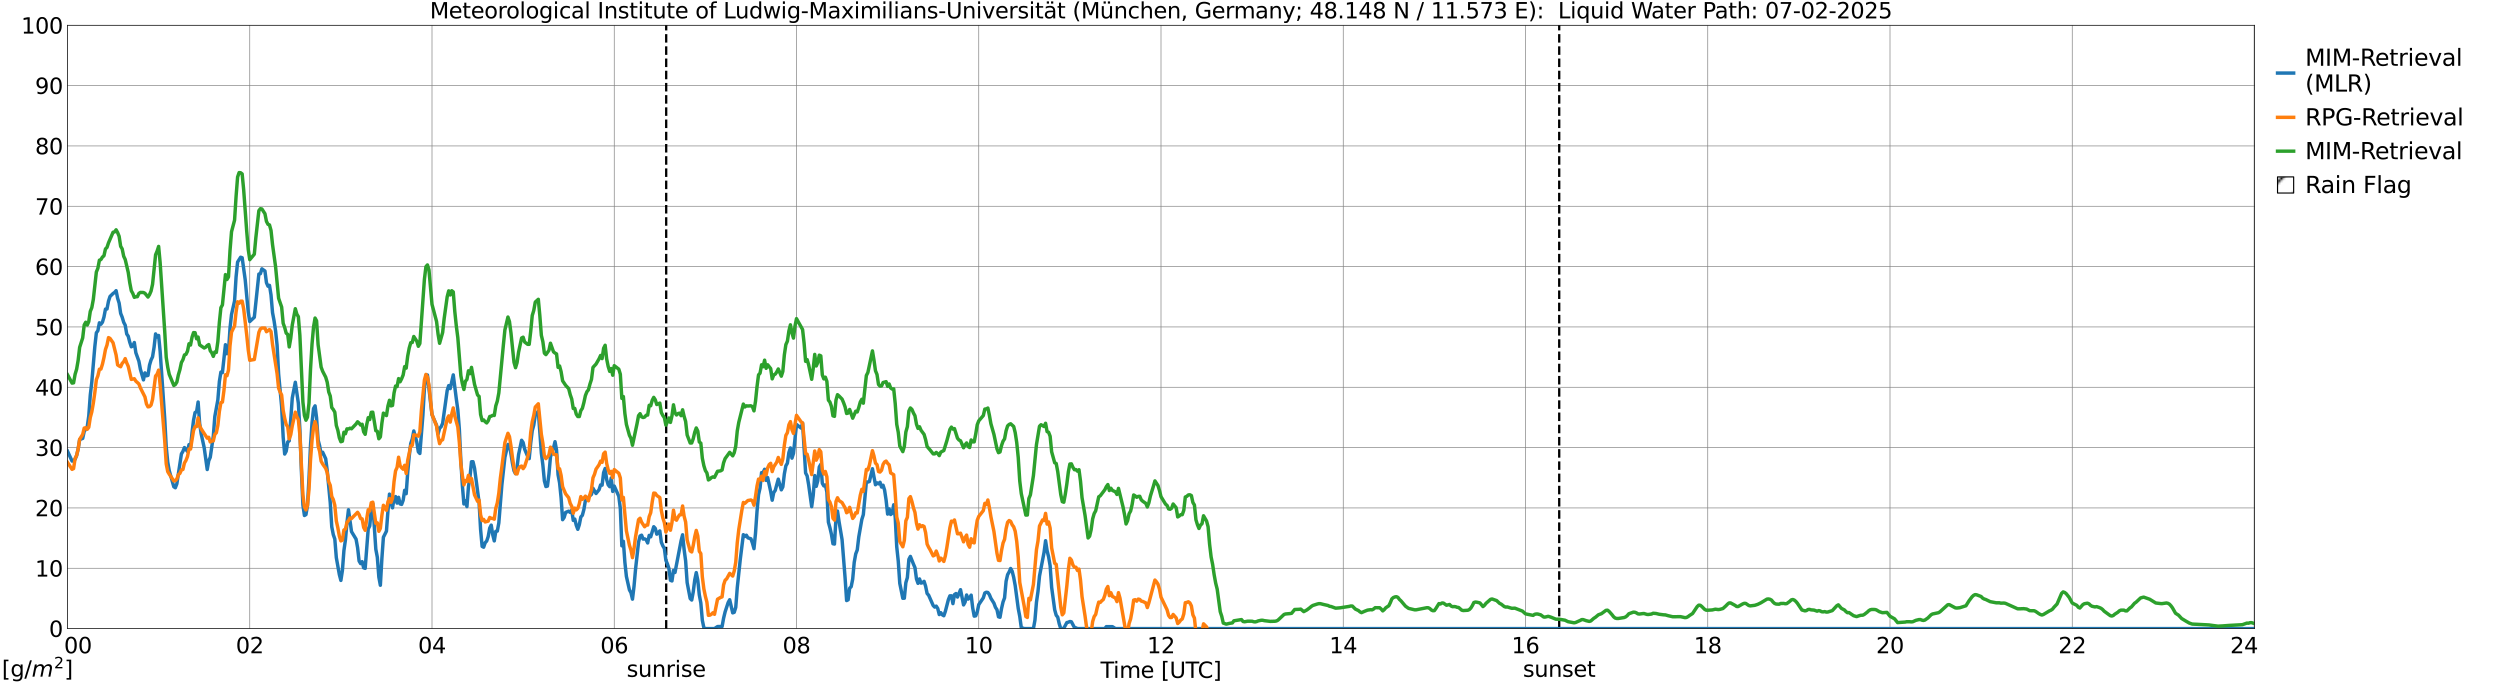 <?xml version="1.0" encoding="utf-8" standalone="no"?>
<!DOCTYPE svg PUBLIC "-//W3C//DTD SVG 1.1//EN"
  "http://www.w3.org/Graphics/SVG/1.1/DTD/svg11.dtd">
<svg xmlns:xlink="http://www.w3.org/1999/xlink" width="1085.4pt" height="296.64pt" viewBox="0 0 1085.4 296.64" xmlns="http://www.w3.org/2000/svg" version="1.1">
 <defs>
  <style type="text/css">*{stroke-linejoin: round; stroke-linecap: butt}</style>
 </defs>
 <g id="figure_1">
  <g id="patch_1">
   <path d="M 0 296.64 
L 1085.4 296.64 
L 1085.4 0 
L 0 0 
z
" style="fill: #ffffff"/>
  </g>
  <g id="axes_1">
   <g id="patch_2">
    <path d="M 29.306 272.909 
L 978.814 272.909 
L 978.814 10.976 
L 29.306 10.976 
z
" style="fill: #ffffff"/>
   </g>
   <g id="patch_3">
    <path d="M 978.814 272.909 
L 978.814 272.909 
L 978.814 10.976 
L 978.814 10.976 
z
" clip-path="url(#p65f5099775)" style="fill: #d3d3d3; stroke: #d3d3d3; stroke-linejoin: miter"/>
   </g>
   <g id="matplotlib.axis_1">
    <g id="xtick_1">
     <g id="line2d_1">
      <path d="M 29.306 272.909 
L 29.306 10.976 
" clip-path="url(#p65f5099775)" style="fill: none; stroke: #808080; stroke-width: 0.3; stroke-linecap: square"/>
     </g>
     <g id="line2d_2"/>
     <g id="text_1">
      <!--    00 -->
      <g transform="translate(18.733 283.627) scale(0.095 -0.095)">
       <defs>
        <path id="DejaVuSans-20" transform="scale(0.016)"/>
        <path id="DejaVuSans-30" d="M 2034 4250 
Q 1547 4250 1301 3770 
Q 1056 3291 1056 2328 
Q 1056 1369 1301 889 
Q 1547 409 2034 409 
Q 2525 409 2770 889 
Q 3016 1369 3016 2328 
Q 3016 3291 2770 3770 
Q 2525 4250 2034 4250 
z
M 2034 4750 
Q 2819 4750 3233 4129 
Q 3647 3509 3647 2328 
Q 3647 1150 3233 529 
Q 2819 -91 2034 -91 
Q 1250 -91 836 529 
Q 422 1150 422 2328 
Q 422 3509 836 4129 
Q 1250 4750 2034 4750 
z
" transform="scale(0.016)"/>
       </defs>
       <use xlink:href="#DejaVuSans-20"/>
       <use xlink:href="#DejaVuSans-20" transform="translate(31.787 0)"/>
       <use xlink:href="#DejaVuSans-20" transform="translate(63.574 0)"/>
       <use xlink:href="#DejaVuSans-30" transform="translate(95.361 0)"/>
       <use xlink:href="#DejaVuSans-30" transform="translate(158.984 0)"/>
      </g>
     </g>
    </g>
    <g id="xtick_2">
     <g id="line2d_3">
      <path d="M 108.431 272.909 
L 108.431 10.976 
" clip-path="url(#p65f5099775)" style="fill: none; stroke: #808080; stroke-width: 0.3; stroke-linecap: square"/>
     </g>
     <g id="line2d_4"/>
     <g id="text_2">
      <!-- 02 -->
      <g transform="translate(102.387 283.627) scale(0.095 -0.095)">
       <defs>
        <path id="DejaVuSans-32" d="M 1228 531 
L 3431 531 
L 3431 0 
L 469 0 
L 469 531 
Q 828 903 1448 1529 
Q 2069 2156 2228 2338 
Q 2531 2678 2651 2914 
Q 2772 3150 2772 3378 
Q 2772 3750 2511 3984 
Q 2250 4219 1831 4219 
Q 1534 4219 1204 4116 
Q 875 4013 500 3803 
L 500 4441 
Q 881 4594 1212 4672 
Q 1544 4750 1819 4750 
Q 2544 4750 2975 4387 
Q 3406 4025 3406 3419 
Q 3406 3131 3298 2873 
Q 3191 2616 2906 2266 
Q 2828 2175 2409 1742 
Q 1991 1309 1228 531 
z
" transform="scale(0.016)"/>
       </defs>
       <use xlink:href="#DejaVuSans-30"/>
       <use xlink:href="#DejaVuSans-32" transform="translate(63.623 0)"/>
      </g>
     </g>
    </g>
    <g id="xtick_3">
     <g id="line2d_5">
      <path d="M 187.557 272.909 
L 187.557 10.976 
" clip-path="url(#p65f5099775)" style="fill: none; stroke: #808080; stroke-width: 0.3; stroke-linecap: square"/>
     </g>
     <g id="line2d_6"/>
     <g id="text_3">
      <!-- 04 -->
      <g transform="translate(181.513 283.627) scale(0.095 -0.095)">
       <defs>
        <path id="DejaVuSans-34" d="M 2419 4116 
L 825 1625 
L 2419 1625 
L 2419 4116 
z
M 2253 4666 
L 3047 4666 
L 3047 1625 
L 3713 1625 
L 3713 1100 
L 3047 1100 
L 3047 0 
L 2419 0 
L 2419 1100 
L 313 1100 
L 313 1709 
L 2253 4666 
z
" transform="scale(0.016)"/>
       </defs>
       <use xlink:href="#DejaVuSans-30"/>
       <use xlink:href="#DejaVuSans-34" transform="translate(63.623 0)"/>
      </g>
     </g>
    </g>
    <g id="xtick_4">
     <g id="line2d_7">
      <path d="M 266.683 272.909 
L 266.683 10.976 
" clip-path="url(#p65f5099775)" style="fill: none; stroke: #808080; stroke-width: 0.3; stroke-linecap: square"/>
     </g>
     <g id="line2d_8"/>
     <g id="text_4">
      <!-- 06 -->
      <g transform="translate(260.638 283.627) scale(0.095 -0.095)">
       <defs>
        <path id="DejaVuSans-36" d="M 2113 2584 
Q 1688 2584 1439 2293 
Q 1191 2003 1191 1497 
Q 1191 994 1439 701 
Q 1688 409 2113 409 
Q 2538 409 2786 701 
Q 3034 994 3034 1497 
Q 3034 2003 2786 2293 
Q 2538 2584 2113 2584 
z
M 3366 4563 
L 3366 3988 
Q 3128 4100 2886 4159 
Q 2644 4219 2406 4219 
Q 1781 4219 1451 3797 
Q 1122 3375 1075 2522 
Q 1259 2794 1537 2939 
Q 1816 3084 2150 3084 
Q 2853 3084 3261 2657 
Q 3669 2231 3669 1497 
Q 3669 778 3244 343 
Q 2819 -91 2113 -91 
Q 1303 -91 875 529 
Q 447 1150 447 2328 
Q 447 3434 972 4092 
Q 1497 4750 2381 4750 
Q 2619 4750 2861 4703 
Q 3103 4656 3366 4563 
z
" transform="scale(0.016)"/>
       </defs>
       <use xlink:href="#DejaVuSans-30"/>
       <use xlink:href="#DejaVuSans-36" transform="translate(63.623 0)"/>
      </g>
     </g>
    </g>
    <g id="xtick_5">
     <g id="line2d_9">
      <path d="M 345.808 272.909 
L 345.808 10.976 
" clip-path="url(#p65f5099775)" style="fill: none; stroke: #808080; stroke-width: 0.3; stroke-linecap: square"/>
     </g>
     <g id="line2d_10"/>
     <g id="text_5">
      <!-- 08 -->
      <g transform="translate(339.764 283.627) scale(0.095 -0.095)">
       <defs>
        <path id="DejaVuSans-38" d="M 2034 2216 
Q 1584 2216 1326 1975 
Q 1069 1734 1069 1313 
Q 1069 891 1326 650 
Q 1584 409 2034 409 
Q 2484 409 2743 651 
Q 3003 894 3003 1313 
Q 3003 1734 2745 1975 
Q 2488 2216 2034 2216 
z
M 1403 2484 
Q 997 2584 770 2862 
Q 544 3141 544 3541 
Q 544 4100 942 4425 
Q 1341 4750 2034 4750 
Q 2731 4750 3128 4425 
Q 3525 4100 3525 3541 
Q 3525 3141 3298 2862 
Q 3072 2584 2669 2484 
Q 3125 2378 3379 2068 
Q 3634 1759 3634 1313 
Q 3634 634 3220 271 
Q 2806 -91 2034 -91 
Q 1263 -91 848 271 
Q 434 634 434 1313 
Q 434 1759 690 2068 
Q 947 2378 1403 2484 
z
M 1172 3481 
Q 1172 3119 1398 2916 
Q 1625 2713 2034 2713 
Q 2441 2713 2670 2916 
Q 2900 3119 2900 3481 
Q 2900 3844 2670 4047 
Q 2441 4250 2034 4250 
Q 1625 4250 1398 4047 
Q 1172 3844 1172 3481 
z
" transform="scale(0.016)"/>
       </defs>
       <use xlink:href="#DejaVuSans-30"/>
       <use xlink:href="#DejaVuSans-38" transform="translate(63.623 0)"/>
      </g>
     </g>
    </g>
    <g id="xtick_6">
     <g id="line2d_11">
      <path d="M 424.934 272.909 
L 424.934 10.976 
" clip-path="url(#p65f5099775)" style="fill: none; stroke: #808080; stroke-width: 0.3; stroke-linecap: square"/>
     </g>
     <g id="line2d_12"/>
     <g id="text_6">
      <!-- 10 -->
      <g transform="translate(418.89 283.627) scale(0.095 -0.095)">
       <defs>
        <path id="DejaVuSans-31" d="M 794 531 
L 1825 531 
L 1825 4091 
L 703 3866 
L 703 4441 
L 1819 4666 
L 2450 4666 
L 2450 531 
L 3481 531 
L 3481 0 
L 794 0 
L 794 531 
z
" transform="scale(0.016)"/>
       </defs>
       <use xlink:href="#DejaVuSans-31"/>
       <use xlink:href="#DejaVuSans-30" transform="translate(63.623 0)"/>
      </g>
     </g>
    </g>
    <g id="xtick_7">
     <g id="line2d_13">
      <path d="M 504.06 272.909 
L 504.06 10.976 
" clip-path="url(#p65f5099775)" style="fill: none; stroke: #808080; stroke-width: 0.3; stroke-linecap: square"/>
     </g>
     <g id="line2d_14"/>
     <g id="text_7">
      <!-- 12 -->
      <g transform="translate(498.015 283.627) scale(0.095 -0.095)">
       <use xlink:href="#DejaVuSans-31"/>
       <use xlink:href="#DejaVuSans-32" transform="translate(63.623 0)"/>
      </g>
     </g>
    </g>
    <g id="xtick_8">
     <g id="line2d_15">
      <path d="M 583.185 272.909 
L 583.185 10.976 
" clip-path="url(#p65f5099775)" style="fill: none; stroke: #808080; stroke-width: 0.3; stroke-linecap: square"/>
     </g>
     <g id="line2d_16"/>
     <g id="text_8">
      <!-- 14 -->
      <g transform="translate(577.141 283.627) scale(0.095 -0.095)">
       <use xlink:href="#DejaVuSans-31"/>
       <use xlink:href="#DejaVuSans-34" transform="translate(63.623 0)"/>
      </g>
     </g>
    </g>
    <g id="xtick_9">
     <g id="line2d_17">
      <path d="M 662.311 272.909 
L 662.311 10.976 
" clip-path="url(#p65f5099775)" style="fill: none; stroke: #808080; stroke-width: 0.3; stroke-linecap: square"/>
     </g>
     <g id="line2d_18"/>
     <g id="text_9">
      <!-- 16 -->
      <g transform="translate(656.267 283.627) scale(0.095 -0.095)">
       <use xlink:href="#DejaVuSans-31"/>
       <use xlink:href="#DejaVuSans-36" transform="translate(63.623 0)"/>
      </g>
     </g>
    </g>
    <g id="xtick_10">
     <g id="line2d_19">
      <path d="M 741.437 272.909 
L 741.437 10.976 
" clip-path="url(#p65f5099775)" style="fill: none; stroke: #808080; stroke-width: 0.3; stroke-linecap: square"/>
     </g>
     <g id="line2d_20"/>
     <g id="text_10">
      <!-- 18 -->
      <g transform="translate(735.392 283.627) scale(0.095 -0.095)">
       <use xlink:href="#DejaVuSans-31"/>
       <use xlink:href="#DejaVuSans-38" transform="translate(63.623 0)"/>
      </g>
     </g>
    </g>
    <g id="xtick_11">
     <g id="line2d_21">
      <path d="M 820.562 272.909 
L 820.562 10.976 
" clip-path="url(#p65f5099775)" style="fill: none; stroke: #808080; stroke-width: 0.3; stroke-linecap: square"/>
     </g>
     <g id="line2d_22"/>
     <g id="text_11">
      <!-- 20 -->
      <g transform="translate(814.518 283.627) scale(0.095 -0.095)">
       <use xlink:href="#DejaVuSans-32"/>
       <use xlink:href="#DejaVuSans-30" transform="translate(63.623 0)"/>
      </g>
     </g>
    </g>
    <g id="xtick_12">
     <g id="line2d_23">
      <path d="M 899.688 272.909 
L 899.688 10.976 
" clip-path="url(#p65f5099775)" style="fill: none; stroke: #808080; stroke-width: 0.3; stroke-linecap: square"/>
     </g>
     <g id="line2d_24"/>
     <g id="text_12">
      <!-- 22 -->
      <g transform="translate(893.644 283.627) scale(0.095 -0.095)">
       <use xlink:href="#DejaVuSans-32"/>
       <use xlink:href="#DejaVuSans-32" transform="translate(63.623 0)"/>
      </g>
     </g>
    </g>
    <g id="xtick_13">
     <g id="line2d_25">
      <path d="M 978.814 272.909 
L 978.814 10.976 
" clip-path="url(#p65f5099775)" style="fill: none; stroke: #808080; stroke-width: 0.3; stroke-linecap: square"/>
     </g>
     <g id="line2d_26"/>
     <g id="text_13">
      <!-- 24    -->
      <g transform="translate(968.241 283.627) scale(0.095 -0.095)">
       <use xlink:href="#DejaVuSans-32"/>
       <use xlink:href="#DejaVuSans-34" transform="translate(63.623 0)"/>
       <use xlink:href="#DejaVuSans-20" transform="translate(127.246 0)"/>
       <use xlink:href="#DejaVuSans-20" transform="translate(159.033 0)"/>
       <use xlink:href="#DejaVuSans-20" transform="translate(190.82 0)"/>
      </g>
     </g>
    </g>
    <g id="text_14">
     <!-- Time [UTC] -->
     <g transform="translate(477.806 294.322) scale(0.095 -0.095)">
      <defs>
       <path id="DejaVuSans-54" d="M -19 4666 
L 3928 4666 
L 3928 4134 
L 2272 4134 
L 2272 0 
L 1638 0 
L 1638 4134 
L -19 4134 
L -19 4666 
z
" transform="scale(0.016)"/>
       <path id="DejaVuSans-69" d="M 603 3500 
L 1178 3500 
L 1178 0 
L 603 0 
L 603 3500 
z
M 603 4863 
L 1178 4863 
L 1178 4134 
L 603 4134 
L 603 4863 
z
" transform="scale(0.016)"/>
       <path id="DejaVuSans-6d" d="M 3328 2828 
Q 3544 3216 3844 3400 
Q 4144 3584 4550 3584 
Q 5097 3584 5394 3201 
Q 5691 2819 5691 2113 
L 5691 0 
L 5113 0 
L 5113 2094 
Q 5113 2597 4934 2840 
Q 4756 3084 4391 3084 
Q 3944 3084 3684 2787 
Q 3425 2491 3425 1978 
L 3425 0 
L 2847 0 
L 2847 2094 
Q 2847 2600 2669 2842 
Q 2491 3084 2119 3084 
Q 1678 3084 1418 2786 
Q 1159 2488 1159 1978 
L 1159 0 
L 581 0 
L 581 3500 
L 1159 3500 
L 1159 2956 
Q 1356 3278 1631 3431 
Q 1906 3584 2284 3584 
Q 2666 3584 2933 3390 
Q 3200 3197 3328 2828 
z
" transform="scale(0.016)"/>
       <path id="DejaVuSans-65" d="M 3597 1894 
L 3597 1613 
L 953 1613 
Q 991 1019 1311 708 
Q 1631 397 2203 397 
Q 2534 397 2845 478 
Q 3156 559 3463 722 
L 3463 178 
Q 3153 47 2828 -22 
Q 2503 -91 2169 -91 
Q 1331 -91 842 396 
Q 353 884 353 1716 
Q 353 2575 817 3079 
Q 1281 3584 2069 3584 
Q 2775 3584 3186 3129 
Q 3597 2675 3597 1894 
z
M 3022 2063 
Q 3016 2534 2758 2815 
Q 2500 3097 2075 3097 
Q 1594 3097 1305 2825 
Q 1016 2553 972 2059 
L 3022 2063 
z
" transform="scale(0.016)"/>
       <path id="DejaVuSans-5b" d="M 550 4863 
L 1875 4863 
L 1875 4416 
L 1125 4416 
L 1125 -397 
L 1875 -397 
L 1875 -844 
L 550 -844 
L 550 4863 
z
" transform="scale(0.016)"/>
       <path id="DejaVuSans-55" d="M 556 4666 
L 1191 4666 
L 1191 1831 
Q 1191 1081 1462 751 
Q 1734 422 2344 422 
Q 2950 422 3222 751 
Q 3494 1081 3494 1831 
L 3494 4666 
L 4128 4666 
L 4128 1753 
Q 4128 841 3676 375 
Q 3225 -91 2344 -91 
Q 1459 -91 1007 375 
Q 556 841 556 1753 
L 556 4666 
z
" transform="scale(0.016)"/>
       <path id="DejaVuSans-43" d="M 4122 4306 
L 4122 3641 
Q 3803 3938 3442 4084 
Q 3081 4231 2675 4231 
Q 1875 4231 1450 3742 
Q 1025 3253 1025 2328 
Q 1025 1406 1450 917 
Q 1875 428 2675 428 
Q 3081 428 3442 575 
Q 3803 722 4122 1019 
L 4122 359 
Q 3791 134 3420 21 
Q 3050 -91 2638 -91 
Q 1578 -91 968 557 
Q 359 1206 359 2328 
Q 359 3453 968 4101 
Q 1578 4750 2638 4750 
Q 3056 4750 3426 4639 
Q 3797 4528 4122 4306 
z
" transform="scale(0.016)"/>
       <path id="DejaVuSans-5d" d="M 1947 4863 
L 1947 -844 
L 622 -844 
L 622 -397 
L 1369 -397 
L 1369 4416 
L 622 4416 
L 622 4863 
L 1947 4863 
z
" transform="scale(0.016)"/>
      </defs>
      <use xlink:href="#DejaVuSans-54"/>
      <use xlink:href="#DejaVuSans-69" transform="translate(57.959 0)"/>
      <use xlink:href="#DejaVuSans-6d" transform="translate(85.742 0)"/>
      <use xlink:href="#DejaVuSans-65" transform="translate(183.154 0)"/>
      <use xlink:href="#DejaVuSans-20" transform="translate(244.678 0)"/>
      <use xlink:href="#DejaVuSans-5b" transform="translate(276.465 0)"/>
      <use xlink:href="#DejaVuSans-55" transform="translate(315.479 0)"/>
      <use xlink:href="#DejaVuSans-54" transform="translate(388.672 0)"/>
      <use xlink:href="#DejaVuSans-43" transform="translate(443.881 0)"/>
      <use xlink:href="#DejaVuSans-5d" transform="translate(513.705 0)"/>
     </g>
    </g>
   </g>
   <g id="matplotlib.axis_2">
    <g id="ytick_1">
     <g id="line2d_27">
      <path d="M 29.306 272.909 
L 978.814 272.909 
" clip-path="url(#p65f5099775)" style="fill: none; stroke: #808080; stroke-width: 0.3; stroke-linecap: square"/>
     </g>
     <g id="line2d_28"/>
     <g id="text_15">
      <!-- 0 -->
      <g transform="translate(21.261 276.518) scale(0.095 -0.095)">
       <use xlink:href="#DejaVuSans-30"/>
      </g>
     </g>
    </g>
    <g id="ytick_2">
     <g id="line2d_29">
      <path d="M 29.306 246.715 
L 978.814 246.715 
" clip-path="url(#p65f5099775)" style="fill: none; stroke: #808080; stroke-width: 0.3; stroke-linecap: square"/>
     </g>
     <g id="line2d_30"/>
     <g id="text_16">
      <!-- 10 -->
      <g transform="translate(15.217 250.325) scale(0.095 -0.095)">
       <use xlink:href="#DejaVuSans-31"/>
       <use xlink:href="#DejaVuSans-30" transform="translate(63.623 0)"/>
      </g>
     </g>
    </g>
    <g id="ytick_3">
     <g id="line2d_31">
      <path d="M 29.306 220.522 
L 978.814 220.522 
" clip-path="url(#p65f5099775)" style="fill: none; stroke: #808080; stroke-width: 0.3; stroke-linecap: square"/>
     </g>
     <g id="line2d_32"/>
     <g id="text_17">
      <!-- 20 -->
      <g transform="translate(15.217 224.131) scale(0.095 -0.095)">
       <use xlink:href="#DejaVuSans-32"/>
       <use xlink:href="#DejaVuSans-30" transform="translate(63.623 0)"/>
      </g>
     </g>
    </g>
    <g id="ytick_4">
     <g id="line2d_33">
      <path d="M 29.306 194.329 
L 978.814 194.329 
" clip-path="url(#p65f5099775)" style="fill: none; stroke: #808080; stroke-width: 0.3; stroke-linecap: square"/>
     </g>
     <g id="line2d_34"/>
     <g id="text_18">
      <!-- 30 -->
      <g transform="translate(15.217 197.938) scale(0.095 -0.095)">
       <defs>
        <path id="DejaVuSans-33" d="M 2597 2516 
Q 3050 2419 3304 2112 
Q 3559 1806 3559 1356 
Q 3559 666 3084 287 
Q 2609 -91 1734 -91 
Q 1441 -91 1130 -33 
Q 819 25 488 141 
L 488 750 
Q 750 597 1062 519 
Q 1375 441 1716 441 
Q 2309 441 2620 675 
Q 2931 909 2931 1356 
Q 2931 1769 2642 2001 
Q 2353 2234 1838 2234 
L 1294 2234 
L 1294 2753 
L 1863 2753 
Q 2328 2753 2575 2939 
Q 2822 3125 2822 3475 
Q 2822 3834 2567 4026 
Q 2313 4219 1838 4219 
Q 1578 4219 1281 4162 
Q 984 4106 628 3988 
L 628 4550 
Q 988 4650 1302 4700 
Q 1616 4750 1894 4750 
Q 2613 4750 3031 4423 
Q 3450 4097 3450 3541 
Q 3450 3153 3228 2886 
Q 3006 2619 2597 2516 
z
" transform="scale(0.016)"/>
       </defs>
       <use xlink:href="#DejaVuSans-33"/>
       <use xlink:href="#DejaVuSans-30" transform="translate(63.623 0)"/>
      </g>
     </g>
    </g>
    <g id="ytick_5">
     <g id="line2d_35">
      <path d="M 29.306 168.136 
L 978.814 168.136 
" clip-path="url(#p65f5099775)" style="fill: none; stroke: #808080; stroke-width: 0.3; stroke-linecap: square"/>
     </g>
     <g id="line2d_36"/>
     <g id="text_19">
      <!-- 40 -->
      <g transform="translate(15.217 171.745) scale(0.095 -0.095)">
       <use xlink:href="#DejaVuSans-34"/>
       <use xlink:href="#DejaVuSans-30" transform="translate(63.623 0)"/>
      </g>
     </g>
    </g>
    <g id="ytick_6">
     <g id="line2d_37">
      <path d="M 29.306 141.942 
L 978.814 141.942 
" clip-path="url(#p65f5099775)" style="fill: none; stroke: #808080; stroke-width: 0.3; stroke-linecap: square"/>
     </g>
     <g id="line2d_38"/>
     <g id="text_20">
      <!-- 50 -->
      <g transform="translate(15.217 145.551) scale(0.095 -0.095)">
       <defs>
        <path id="DejaVuSans-35" d="M 691 4666 
L 3169 4666 
L 3169 4134 
L 1269 4134 
L 1269 2991 
Q 1406 3038 1543 3061 
Q 1681 3084 1819 3084 
Q 2600 3084 3056 2656 
Q 3513 2228 3513 1497 
Q 3513 744 3044 326 
Q 2575 -91 1722 -91 
Q 1428 -91 1123 -41 
Q 819 9 494 109 
L 494 744 
Q 775 591 1075 516 
Q 1375 441 1709 441 
Q 2250 441 2565 725 
Q 2881 1009 2881 1497 
Q 2881 1984 2565 2268 
Q 2250 2553 1709 2553 
Q 1456 2553 1204 2497 
Q 953 2441 691 2322 
L 691 4666 
z
" transform="scale(0.016)"/>
       </defs>
       <use xlink:href="#DejaVuSans-35"/>
       <use xlink:href="#DejaVuSans-30" transform="translate(63.623 0)"/>
      </g>
     </g>
    </g>
    <g id="ytick_7">
     <g id="line2d_39">
      <path d="M 29.306 115.749 
L 978.814 115.749 
" clip-path="url(#p65f5099775)" style="fill: none; stroke: #808080; stroke-width: 0.3; stroke-linecap: square"/>
     </g>
     <g id="line2d_40"/>
     <g id="text_21">
      <!-- 60 -->
      <g transform="translate(15.217 119.358) scale(0.095 -0.095)">
       <use xlink:href="#DejaVuSans-36"/>
       <use xlink:href="#DejaVuSans-30" transform="translate(63.623 0)"/>
      </g>
     </g>
    </g>
    <g id="ytick_8">
     <g id="line2d_41">
      <path d="M 29.306 89.556 
L 978.814 89.556 
" clip-path="url(#p65f5099775)" style="fill: none; stroke: #808080; stroke-width: 0.3; stroke-linecap: square"/>
     </g>
     <g id="line2d_42"/>
     <g id="text_22">
      <!-- 70 -->
      <g transform="translate(15.217 93.165) scale(0.095 -0.095)">
       <defs>
        <path id="DejaVuSans-37" d="M 525 4666 
L 3525 4666 
L 3525 4397 
L 1831 0 
L 1172 0 
L 2766 4134 
L 525 4134 
L 525 4666 
z
" transform="scale(0.016)"/>
       </defs>
       <use xlink:href="#DejaVuSans-37"/>
       <use xlink:href="#DejaVuSans-30" transform="translate(63.623 0)"/>
      </g>
     </g>
    </g>
    <g id="ytick_9">
     <g id="line2d_43">
      <path d="M 29.306 63.362 
L 978.814 63.362 
" clip-path="url(#p65f5099775)" style="fill: none; stroke: #808080; stroke-width: 0.3; stroke-linecap: square"/>
     </g>
     <g id="line2d_44"/>
     <g id="text_23">
      <!-- 80 -->
      <g transform="translate(15.217 66.972) scale(0.095 -0.095)">
       <use xlink:href="#DejaVuSans-38"/>
       <use xlink:href="#DejaVuSans-30" transform="translate(63.623 0)"/>
      </g>
     </g>
    </g>
    <g id="ytick_10">
     <g id="line2d_45">
      <path d="M 29.306 37.169 
L 978.814 37.169 
" clip-path="url(#p65f5099775)" style="fill: none; stroke: #808080; stroke-width: 0.3; stroke-linecap: square"/>
     </g>
     <g id="line2d_46"/>
     <g id="text_24">
      <!-- 90 -->
      <g transform="translate(15.217 40.778) scale(0.095 -0.095)">
       <defs>
        <path id="DejaVuSans-39" d="M 703 97 
L 703 672 
Q 941 559 1184 500 
Q 1428 441 1663 441 
Q 2288 441 2617 861 
Q 2947 1281 2994 2138 
Q 2813 1869 2534 1725 
Q 2256 1581 1919 1581 
Q 1219 1581 811 2004 
Q 403 2428 403 3163 
Q 403 3881 828 4315 
Q 1253 4750 1959 4750 
Q 2769 4750 3195 4129 
Q 3622 3509 3622 2328 
Q 3622 1225 3098 567 
Q 2575 -91 1691 -91 
Q 1453 -91 1209 -44 
Q 966 3 703 97 
z
M 1959 2075 
Q 2384 2075 2632 2365 
Q 2881 2656 2881 3163 
Q 2881 3666 2632 3958 
Q 2384 4250 1959 4250 
Q 1534 4250 1286 3958 
Q 1038 3666 1038 3163 
Q 1038 2656 1286 2365 
Q 1534 2075 1959 2075 
z
" transform="scale(0.016)"/>
       </defs>
       <use xlink:href="#DejaVuSans-39"/>
       <use xlink:href="#DejaVuSans-30" transform="translate(63.623 0)"/>
      </g>
     </g>
    </g>
    <g id="ytick_11">
     <g id="line2d_47">
      <path d="M 29.306 10.976 
L 978.814 10.976 
" clip-path="url(#p65f5099775)" style="fill: none; stroke: #808080; stroke-width: 0.3; stroke-linecap: square"/>
     </g>
     <g id="line2d_48"/>
     <g id="text_25">
      <!-- 100 -->
      <g transform="translate(9.173 14.585) scale(0.095 -0.095)">
       <use xlink:href="#DejaVuSans-31"/>
       <use xlink:href="#DejaVuSans-30" transform="translate(63.623 0)"/>
       <use xlink:href="#DejaVuSans-30" transform="translate(127.246 0)"/>
      </g>
     </g>
    </g>
   </g>
   <g id="line2d_49">
    <path d="M 289.234 272.909 
L 289.234 10.976 
" clip-path="url(#p65f5099775)" style="fill: none; stroke-dasharray: 3.7,1.6; stroke-dashoffset: 0; stroke: #000000"/>
   </g>
   <g id="line2d_50">
    <path d="M 676.949 272.909 
L 676.949 10.976 
" clip-path="url(#p65f5099775)" style="fill: none; stroke-dasharray: 3.7,1.6; stroke-dashoffset: 0; stroke: #000000"/>
   </g>
   <g id="line2d_51">
    <path d="M 29.306 195.883 
L 31.284 200.18 
L 31.943 199.91 
L 32.603 199.385 
L 33.262 197.775 
L 33.921 194.961 
L 34.581 190.86 
L 35.9 190.327 
L 36.559 187.305 
L 37.218 186.392 
L 37.878 185.26 
L 38.537 180.604 
L 39.197 171.515 
L 39.856 165.889 
L 41.175 150.418 
L 41.834 144.495 
L 42.493 143.571 
L 43.153 140.151 
L 43.812 140.778 
L 44.472 139.881 
L 45.131 137.667 
L 45.79 134.199 
L 46.45 134.149 
L 47.109 130.734 
L 47.768 128.706 
L 49.087 127.43 
L 49.747 126.973 
L 50.406 126.203 
L 51.065 129.49 
L 51.725 131.614 
L 52.384 136.06 
L 53.043 137.702 
L 53.703 139.925 
L 54.362 141.187 
L 55.022 145.005 
L 55.681 145.981 
L 56.34 148.607 
L 57 150.562 
L 57.659 150.215 
L 58.319 148.715 
L 58.978 153.139 
L 60.297 156.817 
L 60.956 160.316 
L 62.275 164.929 
L 62.934 161.898 
L 63.594 163.15 
L 64.253 162.98 
L 64.912 158.529 
L 65.572 156.312 
L 66.231 154.921 
L 66.89 150.771 
L 67.55 144.972 
L 68.209 146.345 
L 68.869 145.653 
L 69.528 152.535 
L 71.506 181.629 
L 72.166 193.972 
L 72.825 200.652 
L 73.484 204.366 
L 75.462 211.314 
L 76.122 211.761 
L 76.781 210.045 
L 78.759 197.079 
L 79.419 195.951 
L 80.078 194.33 
L 81.397 195.991 
L 82.056 193.043 
L 82.716 194.386 
L 83.375 187.745 
L 84.034 182.416 
L 84.694 179.098 
L 85.353 178.737 
L 86.013 174.543 
L 86.672 183.801 
L 87.331 188.291 
L 88.65 194.369 
L 89.969 203.841 
L 90.628 200.032 
L 91.288 198.539 
L 92.606 189.375 
L 93.266 180.813 
L 94.584 173.595 
L 95.244 165.617 
L 95.903 161.548 
L 96.563 161.774 
L 97.881 149.663 
L 98.541 153.58 
L 99.2 152.697 
L 99.86 142.529 
L 100.519 136.533 
L 101.838 130.671 
L 102.497 120.187 
L 103.156 113.786 
L 104.475 111.677 
L 105.135 111.905 
L 106.453 121.419 
L 107.772 135.417 
L 108.431 139.595 
L 110.41 137.731 
L 112.388 118.988 
L 113.047 118.828 
L 113.707 116.721 
L 115.025 117.659 
L 115.685 122.741 
L 116.344 124.257 
L 117.003 123.894 
L 117.663 128.066 
L 118.322 135.743 
L 118.982 139.242 
L 119.641 143.632 
L 120.3 149.879 
L 120.96 162.329 
L 122.278 176.579 
L 122.938 189.755 
L 123.597 197.125 
L 124.257 195.917 
L 124.916 191.896 
L 125.575 191.376 
L 126.894 172.782 
L 128.213 165.967 
L 129.532 175.054 
L 130.191 186.288 
L 130.85 204.297 
L 131.51 219.227 
L 132.169 223.801 
L 132.829 223.407 
L 133.488 219.563 
L 134.147 207.751 
L 134.807 193.391 
L 135.466 183.556 
L 136.125 177.384 
L 136.785 176.213 
L 137.444 181.409 
L 138.104 191.022 
L 138.763 193.527 
L 139.422 197.194 
L 140.082 196.338 
L 141.4 199.154 
L 142.06 204.276 
L 143.379 218.197 
L 144.038 228.725 
L 144.697 232.108 
L 145.357 234.007 
L 146.016 242.107 
L 147.335 249.462 
L 147.994 251.985 
L 148.654 247.702 
L 149.313 239.036 
L 149.972 234.405 
L 150.632 226.954 
L 151.291 221.316 
L 152.61 230.806 
L 154.588 234.078 
L 155.247 237.751 
L 155.907 243.567 
L 156.566 244.689 
L 157.226 243.851 
L 157.885 246.52 
L 158.544 246.76 
L 159.863 229.641 
L 160.523 228.337 
L 161.182 221.295 
L 161.841 218.647 
L 163.16 238.443 
L 163.819 241.934 
L 164.479 250.547 
L 165.138 254.09 
L 165.798 242.474 
L 166.457 233.233 
L 167.776 230.615 
L 168.435 221.773 
L 169.094 214.53 
L 169.754 218.324 
L 170.413 220.482 
L 171.073 216.511 
L 171.732 215.594 
L 172.391 218.423 
L 173.051 215.921 
L 173.71 218.788 
L 174.37 218.993 
L 175.029 217.21 
L 175.688 212.878 
L 176.348 214.334 
L 177.007 205.145 
L 177.666 198.087 
L 178.326 192.59 
L 178.985 190.599 
L 179.645 187.113 
L 180.963 191.94 
L 181.623 196.153 
L 182.282 196.876 
L 183.601 180.26 
L 184.26 168.643 
L 184.92 163.059 
L 185.579 162.819 
L 186.898 174.488 
L 187.557 180.052 
L 189.535 184.631 
L 190.195 188.424 
L 190.854 185.934 
L 191.513 185.28 
L 192.173 183.811 
L 194.151 169.542 
L 194.81 167.421 
L 195.47 168.712 
L 196.788 162.765 
L 198.107 173.165 
L 198.767 177.922 
L 199.426 186.296 
L 200.085 200.117 
L 200.745 210.856 
L 201.404 218.801 
L 202.063 217.397 
L 202.723 219.937 
L 203.382 211.331 
L 204.042 207.171 
L 204.701 200.481 
L 205.36 200.45 
L 206.02 203.246 
L 207.998 218.077 
L 208.657 229.94 
L 209.317 237.225 
L 209.976 237.57 
L 210.635 235.635 
L 211.295 234.897 
L 211.954 232.965 
L 212.614 229.281 
L 213.273 227.992 
L 213.932 232.199 
L 214.592 234.837 
L 215.251 230.687 
L 215.91 230.582 
L 216.57 227.025 
L 217.889 210.54 
L 219.207 198.548 
L 220.526 192.947 
L 221.186 193.179 
L 222.504 201.21 
L 223.164 204.392 
L 223.823 205.662 
L 224.482 202.935 
L 225.142 197.373 
L 226.461 191.153 
L 227.12 192.138 
L 227.779 195.004 
L 229.098 198.172 
L 229.757 199.11 
L 230.417 192.319 
L 231.076 186.975 
L 231.736 184.536 
L 232.395 180.275 
L 233.714 178.519 
L 235.033 196.708 
L 235.692 201.906 
L 236.351 208.792 
L 237.011 211.236 
L 237.67 211.045 
L 238.329 205.869 
L 238.989 198.311 
L 240.308 194.507 
L 240.967 191.764 
L 241.626 195.397 
L 242.286 206.1 
L 242.945 209.61 
L 243.604 216.121 
L 244.264 225.624 
L 244.923 224.657 
L 245.583 222.463 
L 246.901 221.93 
L 247.561 222.479 
L 248.22 221.479 
L 248.88 225.93 
L 249.539 225.369 
L 250.198 228.065 
L 250.858 229.806 
L 251.517 227.793 
L 252.176 224.448 
L 252.836 223.726 
L 253.495 221.226 
L 254.155 217.335 
L 254.814 216.713 
L 256.133 215.192 
L 256.792 214.658 
L 257.451 211.988 
L 258.77 214.26 
L 260.089 212.611 
L 260.748 210.541 
L 261.408 210.63 
L 262.067 205.21 
L 262.726 203.39 
L 263.386 208.215 
L 264.045 210.48 
L 264.705 211.294 
L 265.364 207.538 
L 266.023 213.358 
L 266.683 211.038 
L 268.661 215.454 
L 269.32 220.771 
L 269.98 236.972 
L 270.639 235.02 
L 271.298 244.131 
L 271.958 250.271 
L 273.277 256.125 
L 273.936 257.316 
L 274.595 260.127 
L 275.255 254.657 
L 275.914 247.28 
L 277.233 235.376 
L 277.892 232.712 
L 278.552 232.366 
L 279.211 234.037 
L 279.87 233.942 
L 280.53 234.328 
L 281.189 235.731 
L 281.849 232.449 
L 282.508 233.064 
L 283.827 228.688 
L 284.486 229.397 
L 285.145 231.909 
L 286.464 230.518 
L 287.124 235.424 
L 287.783 237.004 
L 288.442 238.12 
L 289.102 243.299 
L 289.761 244.836 
L 290.42 246.838 
L 291.08 251.936 
L 291.739 252.217 
L 292.399 247.629 
L 293.058 248.537 
L 295.696 234.79 
L 296.355 232.186 
L 297.014 238.602 
L 297.674 243.533 
L 298.333 252.958 
L 299.652 259.865 
L 300.311 260.508 
L 300.971 257.022 
L 301.63 251.799 
L 302.289 248.616 
L 302.949 251.913 
L 303.608 258.287 
L 304.267 261.772 
L 304.927 269.327 
L 305.586 272.51 
L 306.246 272.909 
L 310.202 272.909 
L 311.521 272.025 
L 313.499 272.025 
L 314.158 268.383 
L 314.818 265.644 
L 316.136 261.608 
L 316.796 260.383 
L 318.114 266.079 
L 318.774 265.835 
L 319.433 263.694 
L 320.093 255.104 
L 321.411 242.729 
L 322.73 232.145 
L 323.39 232.925 
L 324.049 232.371 
L 324.708 233.509 
L 326.027 233.925 
L 326.686 235.804 
L 327.346 238.203 
L 328.005 231.597 
L 328.665 222.044 
L 329.324 214.761 
L 329.983 211.869 
L 330.643 205.201 
L 331.302 205.19 
L 331.961 203.739 
L 332.621 208.573 
L 333.28 207.341 
L 334.599 213.415 
L 335.258 217.165 
L 335.918 213.872 
L 336.577 212.914 
L 337.896 208.03 
L 339.215 212.668 
L 339.874 211.384 
L 340.533 205.759 
L 341.193 202.233 
L 341.852 201.118 
L 342.512 196.445 
L 343.171 194.473 
L 343.83 198.9 
L 344.49 196.829 
L 345.808 184.291 
L 347.787 185.847 
L 348.446 183.689 
L 349.765 205.364 
L 350.424 206.614 
L 351.083 210.478 
L 352.402 219.969 
L 353.062 215.079 
L 353.721 206.473 
L 354.38 211.151 
L 355.04 208.733 
L 355.699 202.743 
L 356.359 201.608 
L 357.018 209.834 
L 357.677 210.955 
L 358.337 210.546 
L 358.996 213.62 
L 359.655 226.711 
L 360.315 229.097 
L 360.974 231.969 
L 361.634 236.06 
L 362.293 236.207 
L 362.952 224.814 
L 363.612 221.879 
L 364.271 226.43 
L 365.59 234.289 
L 366.909 250.995 
L 367.568 260.733 
L 368.227 260.398 
L 368.887 255.379 
L 369.546 254.728 
L 370.206 251.407 
L 370.865 244.158 
L 371.524 240.477 
L 372.184 238.766 
L 372.843 233.138 
L 374.162 225.564 
L 374.821 223.44 
L 376.14 209.239 
L 376.799 209.287 
L 377.459 209.05 
L 378.777 203.504 
L 380.096 210.45 
L 380.756 209.637 
L 381.415 210.066 
L 382.074 209.388 
L 382.734 211.462 
L 383.393 210.676 
L 384.053 212.794 
L 384.712 217.155 
L 385.371 223.198 
L 386.031 220.944 
L 386.69 223.377 
L 387.349 222.811 
L 388.009 219.152 
L 388.668 224.604 
L 389.328 237.417 
L 389.987 243.622 
L 390.646 253.28 
L 391.965 259.752 
L 392.624 259.712 
L 393.284 252.979 
L 393.943 250.763 
L 394.603 242.842 
L 395.262 241.581 
L 396.581 244.909 
L 397.24 246.438 
L 397.899 251.369 
L 398.559 253.263 
L 399.218 251.348 
L 399.878 253.157 
L 400.537 252.971 
L 401.196 252.398 
L 401.856 254.481 
L 402.515 257.679 
L 403.175 258.404 
L 405.153 262.902 
L 405.812 263.572 
L 406.471 263.158 
L 407.131 264.185 
L 407.79 266.817 
L 408.45 265.996 
L 409.109 266.924 
L 409.768 267.329 
L 410.428 265.429 
L 411.746 260.351 
L 412.406 258.693 
L 413.065 258.671 
L 413.725 262.061 
L 414.384 258.161 
L 415.043 257.695 
L 415.703 259.214 
L 417.022 256.021 
L 418.34 262.628 
L 419 261.411 
L 419.659 258.323 
L 420.318 260.106 
L 420.978 259.548 
L 421.637 258.392 
L 422.297 263.89 
L 422.956 267.498 
L 423.615 267.365 
L 424.275 265.681 
L 424.934 262.501 
L 426.912 259.562 
L 427.572 257.454 
L 428.231 257.115 
L 428.89 257.239 
L 429.55 258.183 
L 430.209 259.772 
L 431.528 261.879 
L 432.187 263.685 
L 432.847 264.72 
L 433.506 267.785 
L 434.165 267.994 
L 434.825 264.2 
L 435.484 261.331 
L 436.144 259.571 
L 436.803 252.389 
L 437.462 249.505 
L 438.122 248.319 
L 438.781 246.82 
L 439.44 247.996 
L 440.1 250.652 
L 440.759 254.241 
L 442.078 264.183 
L 442.737 267.619 
L 443.397 272.473 
L 444.716 272.909 
L 448.672 272.909 
L 449.331 269.251 
L 449.991 261.462 
L 450.65 256.803 
L 451.309 250.112 
L 453.287 239.807 
L 453.947 234.752 
L 454.606 239.064 
L 455.266 241.789 
L 455.925 245.647 
L 456.584 255.017 
L 457.903 264.731 
L 458.563 267.111 
L 459.222 267.944 
L 459.881 270.841 
L 460.541 272.909 
L 461.2 272.909 
L 461.859 272.777 
L 463.178 270.291 
L 463.838 270.139 
L 464.497 269.825 
L 465.156 269.956 
L 466.475 272.442 
L 467.134 272.594 
L 467.794 272.909 
L 479.663 272.909 
L 480.322 272.068 
L 482.96 272.068 
L 484.278 272.909 
L 978.154 272.909 
L 978.154 272.909 
" clip-path="url(#p65f5099775)" style="fill: none; stroke: #1f77b4; stroke-width: 1.5; stroke-linecap: square"/>
   </g>
   <g id="line2d_52">
    <path d="M 29.306 200.753 
L 31.284 203.771 
L 31.943 203.431 
L 32.603 199.039 
L 33.262 197.734 
L 33.921 194.955 
L 34.581 190.703 
L 35.9 188.624 
L 36.559 185.87 
L 37.218 185.68 
L 37.878 186.389 
L 38.537 185.526 
L 39.197 181.264 
L 39.856 178.813 
L 40.515 175.032 
L 41.175 170.393 
L 41.834 164.864 
L 42.493 163.18 
L 43.153 160.308 
L 43.812 160.232 
L 44.472 158.137 
L 45.131 155.244 
L 45.79 151.721 
L 46.45 149.814 
L 47.109 146.582 
L 47.768 146.924 
L 49.087 148.836 
L 50.406 154.129 
L 51.065 158.421 
L 51.725 158.897 
L 52.384 159.221 
L 53.043 157.749 
L 53.703 157.041 
L 54.362 155.698 
L 55.022 157.568 
L 55.681 159.056 
L 57 164.718 
L 58.319 164.432 
L 58.978 165.487 
L 60.297 166.676 
L 60.956 168.402 
L 62.934 172.343 
L 63.594 175.389 
L 64.253 176.636 
L 64.912 176.536 
L 65.572 175.871 
L 66.231 173.417 
L 67.55 163.233 
L 68.209 162.478 
L 68.869 160.689 
L 69.528 167.167 
L 71.506 191.22 
L 72.166 201.394 
L 72.825 204.771 
L 73.484 205.862 
L 75.462 208.805 
L 76.122 208.684 
L 76.781 207.91 
L 77.441 206.09 
L 78.1 205.536 
L 78.759 204.023 
L 79.419 203.809 
L 80.078 201.002 
L 80.737 199.891 
L 81.397 198.201 
L 82.056 194.918 
L 82.716 194.966 
L 84.034 186.867 
L 84.694 185.236 
L 85.353 185.195 
L 86.013 181.419 
L 86.672 184.892 
L 87.331 186.182 
L 89.969 190.234 
L 90.628 189.852 
L 91.288 191.879 
L 91.947 191.508 
L 92.606 191.41 
L 93.266 188.566 
L 93.925 187.897 
L 94.584 184.697 
L 95.244 178.621 
L 95.903 174.8 
L 96.563 174.569 
L 97.222 169.594 
L 97.881 162.698 
L 98.541 163.11 
L 99.2 160.65 
L 99.86 150.097 
L 100.519 144.195 
L 101.838 141.5 
L 102.497 135.438 
L 103.156 131.014 
L 103.816 131.673 
L 104.475 130.767 
L 105.135 130.745 
L 105.794 134.131 
L 107.113 145.402 
L 107.772 151.863 
L 108.431 156.431 
L 110.41 156.074 
L 112.388 144.302 
L 113.047 142.793 
L 113.707 142.418 
L 115.025 142.428 
L 115.685 144.016 
L 117.003 143.079 
L 117.663 143.941 
L 118.322 149.535 
L 120.3 162.227 
L 120.96 168.525 
L 121.619 170.247 
L 122.278 171.504 
L 122.938 178.167 
L 123.597 181.595 
L 124.257 184.313 
L 124.916 185.272 
L 125.575 190.549 
L 126.235 188.718 
L 126.894 184.867 
L 128.213 178.949 
L 128.872 180.89 
L 129.532 182.19 
L 130.191 188.806 
L 131.51 214.83 
L 132.169 220.043 
L 132.829 221.383 
L 133.488 219.515 
L 134.147 212.557 
L 134.807 199.75 
L 135.466 191.143 
L 136.125 185.636 
L 136.785 183.049 
L 137.444 185.452 
L 138.104 193.666 
L 138.763 195.932 
L 139.422 200.229 
L 140.082 201.45 
L 141.4 203.334 
L 142.06 205.179 
L 142.719 209.173 
L 143.379 210.709 
L 144.038 215.575 
L 144.697 216.877 
L 145.357 219.355 
L 146.016 226.173 
L 146.676 229.148 
L 147.335 232.808 
L 147.994 234.842 
L 148.654 234.498 
L 149.313 230.114 
L 149.972 229.703 
L 150.632 226.819 
L 151.291 226.047 
L 151.951 224.861 
L 152.61 225.124 
L 155.247 222.424 
L 155.907 223.437 
L 156.566 225.134 
L 157.226 225.269 
L 157.885 228.987 
L 158.544 230.229 
L 159.204 225.264 
L 159.863 221.314 
L 160.523 221.862 
L 161.182 218.272 
L 161.841 218.03 
L 163.16 227.193 
L 163.819 226.999 
L 164.479 230.673 
L 165.138 229.399 
L 165.798 223.709 
L 166.457 219.383 
L 167.776 221.531 
L 168.435 217.81 
L 169.094 216.446 
L 169.754 218.13 
L 170.413 216.31 
L 171.073 209.094 
L 171.732 204.422 
L 172.391 202.967 
L 173.051 198.511 
L 173.71 202.2 
L 174.37 203.083 
L 175.029 203.712 
L 175.688 202.022 
L 176.348 205.551 
L 177.007 199.923 
L 178.326 193.57 
L 178.985 193.342 
L 179.645 188.771 
L 180.963 189.072 
L 181.623 189.38 
L 182.282 187.424 
L 182.941 178.355 
L 184.26 165.052 
L 184.92 162.557 
L 185.579 163.672 
L 186.238 167.214 
L 187.557 179.929 
L 189.535 184.943 
L 190.195 189.386 
L 190.854 192.609 
L 191.513 191.278 
L 192.173 190.903 
L 194.151 181.797 
L 194.81 180.556 
L 195.47 183.262 
L 196.129 179.721 
L 196.788 177.109 
L 197.448 180.618 
L 198.767 185.407 
L 199.426 192.076 
L 200.085 201.412 
L 200.745 206.541 
L 201.404 210.513 
L 202.063 208.624 
L 202.723 209.011 
L 203.382 206.368 
L 204.042 209.134 
L 204.701 207.782 
L 206.02 214.84 
L 207.339 217.651 
L 207.998 217.129 
L 208.657 223.537 
L 209.317 226.01 
L 209.976 225.499 
L 210.635 226.614 
L 211.954 226.243 
L 212.614 224.657 
L 213.273 225.023 
L 213.932 225.109 
L 214.592 225.41 
L 215.251 220.652 
L 215.91 218.349 
L 216.57 214.102 
L 217.229 207.613 
L 217.889 202.707 
L 219.207 192.155 
L 220.526 188.123 
L 221.186 189.567 
L 221.845 193.662 
L 222.504 198.743 
L 223.164 202.915 
L 223.823 205.582 
L 224.482 205.775 
L 225.142 203.483 
L 225.801 202.596 
L 226.461 202.348 
L 227.12 203.463 
L 227.779 202.535 
L 229.098 198.426 
L 229.757 195.659 
L 230.417 187.767 
L 231.076 183.115 
L 231.736 180.363 
L 232.395 176.725 
L 233.714 175.311 
L 235.033 188.578 
L 235.692 192.407 
L 236.351 198.062 
L 237.011 199.104 
L 237.67 198.44 
L 238.329 197.51 
L 238.989 194.142 
L 239.648 195.02 
L 240.308 197.133 
L 240.967 197.395 
L 241.626 197.449 
L 242.286 203.49 
L 242.945 203.536 
L 243.604 206.384 
L 244.264 211.314 
L 245.583 214.432 
L 246.901 216.091 
L 247.561 218.54 
L 248.22 219.812 
L 248.88 222.836 
L 249.539 220.606 
L 250.198 221.364 
L 250.858 220.709 
L 251.517 218.699 
L 252.176 215.612 
L 252.836 216.796 
L 253.495 216.241 
L 254.155 215.413 
L 254.814 216.21 
L 255.473 217.439 
L 256.133 214.647 
L 256.792 212.451 
L 257.451 207.444 
L 258.111 205.922 
L 258.77 203.69 
L 260.089 201.788 
L 260.748 200.189 
L 261.408 200.737 
L 262.067 196.99 
L 262.726 196.304 
L 263.386 201.174 
L 264.045 203.977 
L 264.705 205.519 
L 265.364 204.638 
L 266.023 207.394 
L 266.683 203.876 
L 268.661 205.473 
L 269.32 207.505 
L 269.98 217.073 
L 270.639 215.952 
L 271.958 230.475 
L 273.277 236.772 
L 273.936 238.8 
L 274.595 242.102 
L 275.255 238.272 
L 275.914 233.157 
L 277.233 225.611 
L 277.892 225.009 
L 278.552 226.714 
L 279.87 228.693 
L 280.53 227.997 
L 281.189 227.964 
L 281.849 224.3 
L 282.508 222.607 
L 283.167 217.905 
L 283.827 214.073 
L 284.486 214.159 
L 285.145 215.12 
L 286.464 216.024 
L 287.124 221.685 
L 287.783 224.89 
L 288.442 226.89 
L 289.102 231.024 
L 290.42 227.556 
L 291.08 230.196 
L 291.739 226.852 
L 292.399 221.507 
L 293.058 225.319 
L 293.717 225.85 
L 294.377 224.532 
L 295.036 223.539 
L 295.696 223.468 
L 296.355 219.676 
L 297.014 224.105 
L 297.674 226.644 
L 298.333 234.434 
L 299.652 239.178 
L 300.311 239.631 
L 300.971 236.827 
L 301.63 233.033 
L 302.289 230.289 
L 302.949 232.668 
L 303.608 239.36 
L 304.267 240.315 
L 304.927 250.472 
L 305.586 255.661 
L 306.246 258.879 
L 306.905 261.413 
L 307.564 267.148 
L 308.224 267.069 
L 308.883 266.655 
L 309.543 266.027 
L 310.202 266.71 
L 311.521 260.159 
L 312.839 259.381 
L 313.499 259.138 
L 314.158 253.934 
L 314.818 251.917 
L 315.477 251.335 
L 316.796 248.935 
L 318.114 250.097 
L 318.774 247.894 
L 319.433 244.098 
L 320.093 235.605 
L 320.752 229.886 
L 322.071 221.592 
L 322.73 218.155 
L 323.39 218.522 
L 324.708 217.298 
L 326.027 217.079 
L 326.686 217.501 
L 327.346 219.345 
L 328.005 215.628 
L 328.665 211.031 
L 329.324 208.004 
L 329.983 208.336 
L 330.643 206.748 
L 331.302 208.614 
L 331.961 204.715 
L 332.621 206.149 
L 333.28 203.152 
L 333.94 201.703 
L 334.599 201.156 
L 335.258 204.739 
L 335.918 202.683 
L 337.236 200.634 
L 337.896 198.616 
L 339.215 201.612 
L 339.874 199.213 
L 340.533 193.285 
L 341.193 189 
L 341.852 187.871 
L 342.512 184.413 
L 343.171 183.051 
L 343.83 186.536 
L 344.49 188.166 
L 345.808 180.319 
L 347.787 183.13 
L 348.446 183.655 
L 349.765 196.925 
L 350.424 197.193 
L 351.083 199.769 
L 352.402 206.046 
L 353.721 195.805 
L 354.38 199.782 
L 355.04 198.424 
L 355.699 195.219 
L 356.359 196.144 
L 357.018 203.986 
L 357.677 205.802 
L 358.337 204.709 
L 358.996 207.023 
L 359.655 216.93 
L 360.315 217.993 
L 360.974 219.977 
L 361.634 224.997 
L 362.293 225.814 
L 362.952 217.729 
L 363.612 216.112 
L 364.271 217.33 
L 365.59 218.201 
L 366.909 220.519 
L 367.568 222.609 
L 368.227 222.144 
L 368.887 220.26 
L 370.206 225.075 
L 370.865 224.224 
L 371.524 222.608 
L 372.184 222.695 
L 373.502 215.006 
L 374.162 212.451 
L 374.821 213.345 
L 376.14 203.81 
L 376.799 204.012 
L 377.459 201.956 
L 378.777 195.668 
L 379.437 197.939 
L 380.096 201.066 
L 380.756 201.706 
L 381.415 204.73 
L 382.074 204.941 
L 382.734 204.171 
L 383.393 201.647 
L 384.053 200.569 
L 384.712 200.189 
L 385.371 201.156 
L 386.031 201.813 
L 386.69 205.328 
L 388.009 206.114 
L 388.668 214.265 
L 389.328 224.474 
L 389.987 227.117 
L 390.646 235.145 
L 391.965 237.39 
L 392.624 234.634 
L 393.284 226.116 
L 393.943 224.613 
L 394.603 216.449 
L 395.262 215.626 
L 395.921 217.747 
L 396.581 220.466 
L 397.24 222.468 
L 397.899 227.157 
L 398.559 229.718 
L 399.218 227.833 
L 399.878 228.654 
L 400.537 228.232 
L 401.196 228.573 
L 401.856 231.232 
L 402.515 236.228 
L 403.175 237.608 
L 403.834 238.723 
L 405.153 241.347 
L 405.812 240.989 
L 406.471 239.244 
L 407.131 240.931 
L 407.79 243.555 
L 408.45 242.318 
L 409.109 242.858 
L 409.768 243.752 
L 410.428 241.385 
L 411.087 237.67 
L 412.406 229.076 
L 413.065 226.254 
L 413.725 226.524 
L 414.384 225.748 
L 415.703 231.741 
L 416.362 231.718 
L 417.022 231.486 
L 418.34 235.25 
L 419 233.362 
L 419.659 232.309 
L 420.318 236.368 
L 420.978 237.579 
L 421.637 233.906 
L 422.297 235.462 
L 422.956 235.704 
L 423.615 230.115 
L 424.275 225.906 
L 424.934 224.205 
L 426.912 221.692 
L 427.572 218.546 
L 428.231 219.044 
L 428.89 217.077 
L 429.55 220.341 
L 430.209 224.354 
L 431.528 230.768 
L 432.847 240.233 
L 433.506 243.284 
L 434.165 243.365 
L 434.825 239.015 
L 435.484 235.758 
L 436.144 234.158 
L 436.803 229.569 
L 437.462 226.743 
L 438.122 226.004 
L 438.781 226.346 
L 439.44 227.848 
L 440.1 228.727 
L 440.759 230.65 
L 441.419 235.031 
L 442.078 241.908 
L 442.737 252.866 
L 444.716 263.428 
L 445.375 267.662 
L 446.034 268.065 
L 446.694 259.8 
L 447.353 260.445 
L 448.672 253.724 
L 449.991 238.627 
L 450.65 234.888 
L 451.309 228.375 
L 452.628 225.73 
L 453.287 226.014 
L 453.947 222.896 
L 454.606 227.539 
L 455.266 226.6 
L 455.925 229.302 
L 456.584 237.872 
L 457.903 244.564 
L 458.563 245.014 
L 460.541 263.538 
L 461.2 266.925 
L 461.859 266.095 
L 463.178 254.367 
L 463.838 247.249 
L 464.497 242.377 
L 465.156 243.162 
L 465.816 245.305 
L 466.475 246.258 
L 467.134 246.283 
L 467.794 247.68 
L 468.453 247.087 
L 469.113 251.796 
L 469.772 259.051 
L 471.091 267.5 
L 472.409 277.174 
L 473.069 276.617 
L 473.728 274.663 
L 474.388 269.847 
L 475.047 267.69 
L 475.706 266.765 
L 476.366 263.832 
L 477.025 261.419 
L 477.685 261.554 
L 478.344 260.825 
L 479.003 260.294 
L 479.663 258.488 
L 480.322 255.79 
L 480.981 254.626 
L 481.641 258.609 
L 482.3 257.336 
L 482.96 258.946 
L 484.278 259.635 
L 484.938 261.2 
L 485.597 257.317 
L 486.256 259.701 
L 488.894 274.937 
L 489.553 274.622 
L 490.213 270.691 
L 490.872 268.698 
L 491.532 265.13 
L 492.191 260.541 
L 492.85 260.357 
L 493.51 260.992 
L 494.169 260.107 
L 494.828 260.242 
L 495.488 260.978 
L 496.147 261.123 
L 497.466 261.76 
L 498.125 263.776 
L 498.785 261.745 
L 501.422 251.842 
L 502.082 252.594 
L 502.741 253.602 
L 503.4 255.782 
L 504.06 259.27 
L 506.697 264.761 
L 507.357 267.186 
L 508.016 268.104 
L 508.675 268.096 
L 509.335 266.78 
L 510.654 268.291 
L 511.313 270.706 
L 511.972 270.118 
L 512.632 269.213 
L 513.291 268.727 
L 513.95 266.556 
L 514.61 261.67 
L 515.269 261.55 
L 515.929 261.262 
L 516.588 261.743 
L 517.247 263.052 
L 517.907 266.958 
L 518.566 268.335 
L 519.226 274.558 
L 519.885 276.76 
L 520.544 277.721 
L 521.204 275.732 
L 521.863 274.376 
L 522.522 270.839 
L 523.841 272.163 
L 524.501 274.322 
L 525.16 280.188 
L 525.819 283.907 
L 526.479 286.177 
L 527.797 294.394 
L 528.475 297.64 
L 528.475 297.64 
" clip-path="url(#p65f5099775)" style="fill: none; stroke: #ff7f0e; stroke-width: 1.5; stroke-linecap: square"/>
   </g>
   <g id="line2d_53">
    <path d="M 29.306 162.692 
L 31.284 166.329 
L 31.943 166.21 
L 32.603 162.506 
L 33.262 160.3 
L 33.921 156.484 
L 34.581 150.807 
L 35.9 146.692 
L 36.559 141.092 
L 37.218 139.907 
L 37.878 141.12 
L 38.537 139.623 
L 39.197 135.199 
L 39.856 133.555 
L 40.515 129.991 
L 41.834 118.084 
L 42.493 116.467 
L 43.153 112.971 
L 43.812 112.697 
L 44.472 111.602 
L 45.131 111.046 
L 45.79 108.07 
L 46.45 107.43 
L 47.109 105.431 
L 49.087 100.835 
L 49.747 100.689 
L 50.406 99.777 
L 51.065 100.967 
L 51.725 102.622 
L 52.384 106.931 
L 53.043 108.067 
L 53.703 111.267 
L 54.362 112.66 
L 55.681 118.282 
L 56.34 122.773 
L 57 126.223 
L 57.659 127.396 
L 58.319 129.086 
L 58.978 128.841 
L 59.637 128.805 
L 60.297 127.395 
L 60.956 126.954 
L 62.275 126.998 
L 62.934 127.343 
L 64.253 128.962 
L 64.912 127.931 
L 65.572 126.389 
L 66.231 123.441 
L 67.55 110.618 
L 68.209 109.034 
L 68.869 106.987 
L 69.528 114.082 
L 71.506 143.758 
L 72.166 155.113 
L 72.825 159.466 
L 73.484 162.549 
L 75.462 167.35 
L 76.122 166.953 
L 76.781 165.868 
L 77.441 162.748 
L 78.1 160.5 
L 78.759 157.397 
L 79.419 156.177 
L 80.078 154.112 
L 80.737 153.842 
L 81.397 152.47 
L 82.056 149.248 
L 82.716 149.8 
L 83.375 146.392 
L 84.034 144.406 
L 84.694 144.439 
L 85.353 147.09 
L 86.013 146.342 
L 86.672 149.736 
L 88.65 151.087 
L 89.309 150.737 
L 89.969 150.008 
L 90.628 149.604 
L 91.288 152.301 
L 91.947 153.172 
L 92.606 154.717 
L 93.266 152.816 
L 93.925 153.002 
L 94.584 148.264 
L 95.244 139.924 
L 95.903 133.585 
L 96.563 132.389 
L 97.881 119.224 
L 98.541 121.353 
L 99.2 120.222 
L 99.86 108.805 
L 100.519 100.607 
L 101.838 95.588 
L 102.497 85.254 
L 103.156 76.854 
L 103.816 74.94 
L 104.475 74.995 
L 105.135 75.527 
L 105.794 82.44 
L 107.113 100.393 
L 107.772 108.267 
L 108.431 112.738 
L 110.41 110.366 
L 111.069 103.288 
L 112.388 91.467 
L 113.047 90.609 
L 113.707 90.739 
L 115.025 92.785 
L 115.685 96.122 
L 116.344 97.381 
L 117.003 97.651 
L 117.663 100.069 
L 118.322 106.195 
L 119.641 115.769 
L 120.96 129.492 
L 122.278 133.313 
L 122.938 140.361 
L 123.597 142.166 
L 124.257 144.662 
L 124.916 145.165 
L 125.575 150.618 
L 126.235 146.794 
L 126.894 141.111 
L 128.213 134.036 
L 128.872 136.378 
L 129.532 137.49 
L 130.191 145.559 
L 131.51 174.568 
L 132.169 180.396 
L 132.829 182.435 
L 133.488 181.12 
L 134.147 175.028 
L 134.807 160.39 
L 135.466 149.381 
L 136.125 141.985 
L 136.785 138.087 
L 137.444 139.29 
L 138.104 149.628 
L 139.422 159.403 
L 140.082 161.185 
L 141.4 163.75 
L 142.06 165.955 
L 142.719 170.154 
L 143.379 171.934 
L 144.038 176.97 
L 144.697 177.792 
L 145.357 178.952 
L 146.016 184.736 
L 146.676 186.815 
L 147.335 190.103 
L 147.994 191.779 
L 148.654 191.553 
L 149.313 187.673 
L 149.972 188.314 
L 150.632 186.189 
L 151.291 186.267 
L 151.951 185.909 
L 152.61 186.159 
L 154.588 184.073 
L 155.247 183.12 
L 155.907 183.706 
L 156.566 184.545 
L 157.226 184.201 
L 157.885 187.477 
L 158.544 188.559 
L 159.204 184.405 
L 159.863 181.344 
L 160.523 182.14 
L 161.182 179.017 
L 161.841 178.959 
L 163.16 186.982 
L 163.819 187.262 
L 164.479 190.495 
L 165.138 189.696 
L 165.798 183.721 
L 166.457 179.37 
L 167.776 180.426 
L 168.435 176.248 
L 169.094 173.781 
L 169.754 176.211 
L 170.413 176.023 
L 171.073 170.631 
L 171.732 167.607 
L 172.391 167.838 
L 173.051 164.381 
L 173.71 165.749 
L 174.37 164.443 
L 175.029 162.814 
L 175.688 159.172 
L 176.348 159.822 
L 177.007 154.583 
L 177.666 151.116 
L 178.326 148.787 
L 178.985 148.689 
L 179.645 146.098 
L 180.963 148.145 
L 181.623 150.344 
L 182.282 149.144 
L 184.26 121.25 
L 184.92 115.78 
L 185.579 115.03 
L 186.238 117.192 
L 187.557 132.14 
L 189.535 139.579 
L 190.195 145.093 
L 190.854 149.037 
L 192.173 144.361 
L 192.832 138.376 
L 194.151 128.845 
L 194.81 126.281 
L 195.47 128.053 
L 196.129 126.221 
L 196.788 126.752 
L 197.448 135.198 
L 198.107 141.483 
L 198.767 146.601 
L 200.085 163.091 
L 200.745 166.586 
L 201.404 169.1 
L 202.063 165.516 
L 202.723 164.751 
L 203.382 160.984 
L 204.042 162.227 
L 204.701 159.507 
L 206.02 166.867 
L 207.339 171.49 
L 207.998 172.1 
L 208.657 179.959 
L 209.317 182.579 
L 209.976 182.316 
L 210.635 183.084 
L 211.295 183.617 
L 211.954 182.719 
L 212.614 180.838 
L 213.273 180.685 
L 213.932 180.315 
L 214.592 180.374 
L 215.251 176.207 
L 215.91 174.141 
L 216.57 170.584 
L 218.548 149.739 
L 219.207 143.21 
L 220.526 137.649 
L 221.186 139.603 
L 221.845 144.619 
L 223.164 157.324 
L 223.823 159.646 
L 224.482 157.467 
L 225.142 152.897 
L 226.461 146.746 
L 227.12 146.397 
L 227.779 148.487 
L 229.098 149.504 
L 229.757 149.491 
L 230.417 143.83 
L 231.076 136.981 
L 231.736 134.8 
L 232.395 131.148 
L 233.714 129.949 
L 234.373 137.044 
L 235.033 145.577 
L 235.692 148.349 
L 236.351 153.331 
L 237.011 153.958 
L 238.329 152.119 
L 238.989 149.017 
L 240.308 152.749 
L 240.967 153.283 
L 241.626 153.652 
L 242.286 159.477 
L 242.945 158.9 
L 243.604 161.359 
L 244.264 165.329 
L 245.583 167.3 
L 246.901 168.727 
L 247.561 171.335 
L 248.22 173.253 
L 248.88 177.341 
L 249.539 177.315 
L 250.198 179.825 
L 250.858 180.834 
L 251.517 180.843 
L 252.176 178.279 
L 252.836 177.29 
L 253.495 174.799 
L 254.155 171.733 
L 254.814 170.07 
L 255.473 169.239 
L 256.133 166.755 
L 256.792 164.717 
L 257.451 159.499 
L 258.77 158.071 
L 260.089 155.779 
L 260.748 154.331 
L 261.408 155.684 
L 262.067 151.204 
L 262.726 149.904 
L 263.386 155.826 
L 264.045 159.091 
L 264.705 161.23 
L 265.364 159.995 
L 266.023 162.908 
L 266.683 158.761 
L 268.661 160.271 
L 269.32 162.477 
L 269.98 172.968 
L 270.639 172.18 
L 271.298 179.532 
L 271.958 184.255 
L 273.277 189.009 
L 273.936 190.326 
L 274.595 193.299 
L 276.573 183.964 
L 277.233 180.455 
L 277.892 179.613 
L 278.552 180.969 
L 279.211 181.265 
L 279.87 181.077 
L 280.53 180.292 
L 281.189 180.206 
L 281.849 175.977 
L 282.508 176.166 
L 283.167 173.804 
L 283.827 172.525 
L 284.486 173.568 
L 285.145 175.631 
L 286.464 175 
L 287.124 179.113 
L 287.783 180.401 
L 288.442 181.292 
L 289.102 184.582 
L 289.761 183.21 
L 290.42 181.477 
L 291.08 183.386 
L 291.739 180.533 
L 292.399 175.757 
L 293.058 179.221 
L 293.717 180.163 
L 294.377 179.537 
L 295.036 179.378 
L 295.696 180.47 
L 296.355 177.917 
L 297.014 180.769 
L 297.674 182.971 
L 298.333 188.854 
L 299.652 192.333 
L 300.311 192.319 
L 300.971 190.48 
L 301.63 187.659 
L 302.289 185.804 
L 302.949 187.156 
L 303.608 191.886 
L 304.267 192.398 
L 304.927 198.946 
L 305.586 202.172 
L 306.246 204.303 
L 306.905 205.338 
L 307.564 208.369 
L 308.224 207.968 
L 308.883 207.349 
L 309.543 207.028 
L 310.202 207.251 
L 311.521 204.616 
L 312.839 204.435 
L 313.499 204.031 
L 314.158 200.923 
L 314.818 199.103 
L 316.796 196.384 
L 318.114 197.905 
L 318.774 196.555 
L 319.433 193.7 
L 320.093 187.089 
L 320.752 183.343 
L 322.73 175.437 
L 323.39 176.696 
L 324.049 176.191 
L 324.708 176.277 
L 326.027 176.174 
L 326.686 176.606 
L 327.346 178.377 
L 328.005 174.273 
L 328.665 167.88 
L 329.324 162.759 
L 329.983 162.023 
L 330.643 158.377 
L 331.302 159.217 
L 331.961 156.37 
L 332.621 159.908 
L 333.28 158.374 
L 334.599 160.025 
L 335.258 164.491 
L 335.918 162.786 
L 336.577 162.44 
L 337.236 161.489 
L 337.896 160.192 
L 339.215 163.321 
L 339.874 161.248 
L 340.533 154.072 
L 341.193 149.603 
L 341.852 148.136 
L 342.512 143.697 
L 343.171 141.021 
L 343.83 144.538 
L 344.49 146.786 
L 345.149 141.582 
L 345.808 138.344 
L 348.446 143.066 
L 349.105 148.986 
L 349.765 156.876 
L 350.424 156.129 
L 351.083 158.393 
L 352.402 164.676 
L 353.062 160.126 
L 353.721 153.871 
L 354.38 158.891 
L 355.04 157.431 
L 355.699 154.193 
L 356.359 154.506 
L 357.018 162.782 
L 357.677 164.497 
L 358.337 163.768 
L 358.996 165.575 
L 359.655 173.721 
L 360.315 174.556 
L 360.974 176.473 
L 361.634 180.529 
L 362.293 180.755 
L 362.952 173.7 
L 363.612 171.359 
L 364.271 171.922 
L 365.59 173.273 
L 366.249 174.822 
L 366.909 176.671 
L 367.568 179.519 
L 368.227 179.325 
L 368.887 177.782 
L 370.206 181.565 
L 371.524 178.525 
L 372.184 178.848 
L 372.843 176.917 
L 373.502 174.551 
L 374.162 173.35 
L 374.821 175.044 
L 376.14 163.022 
L 376.799 161.736 
L 378.777 152.342 
L 379.437 156.294 
L 380.096 160.968 
L 380.756 162.578 
L 381.415 166.935 
L 382.074 167.641 
L 382.734 167.57 
L 383.393 166.08 
L 384.712 165.705 
L 385.371 167.747 
L 386.031 166.712 
L 386.69 168.456 
L 387.349 168.92 
L 388.009 168.825 
L 388.668 175.226 
L 389.328 184.242 
L 389.987 187.693 
L 390.646 193.645 
L 391.965 196.083 
L 392.624 193.832 
L 393.284 187.566 
L 393.943 185.243 
L 394.603 178.458 
L 395.262 177.127 
L 395.921 177.756 
L 396.581 179.3 
L 397.24 180.513 
L 397.899 184.177 
L 398.559 185.993 
L 399.218 185.289 
L 399.878 186.815 
L 401.196 188.589 
L 401.856 190.862 
L 402.515 193.859 
L 403.834 195.397 
L 405.153 197.049 
L 405.812 197.052 
L 406.471 196.428 
L 407.131 196.938 
L 407.79 197.799 
L 408.45 196.294 
L 409.768 195.607 
L 411.087 191.36 
L 412.406 186.477 
L 413.065 185.437 
L 413.725 186.298 
L 414.384 186.089 
L 415.703 190.262 
L 416.362 191.044 
L 417.022 191.372 
L 418.34 194.401 
L 419 193.125 
L 419.659 192.306 
L 420.318 193.849 
L 420.978 194.294 
L 421.637 191.023 
L 422.297 191.841 
L 422.956 191.834 
L 423.615 188.467 
L 424.275 184.421 
L 424.934 182.717 
L 426.912 180.42 
L 427.572 177.616 
L 428.231 177.505 
L 428.89 177.166 
L 429.55 180.268 
L 430.209 183.959 
L 431.528 188.606 
L 432.847 194.896 
L 433.506 196.527 
L 434.165 196.215 
L 434.825 193.444 
L 435.484 191.545 
L 436.144 190.546 
L 436.803 187.054 
L 437.462 184.904 
L 438.122 184.28 
L 438.781 183.987 
L 440.1 185.163 
L 440.759 187.833 
L 441.419 192.112 
L 442.078 198.631 
L 442.737 208.842 
L 443.397 214.302 
L 445.375 223.625 
L 446.034 223.593 
L 446.694 216.444 
L 447.353 214.862 
L 448.672 206.455 
L 449.991 193.028 
L 451.309 185.048 
L 451.969 184.405 
L 453.287 185.17 
L 453.947 183.771 
L 454.606 187.392 
L 455.266 187.674 
L 455.925 189.412 
L 456.584 196.153 
L 457.903 200.909 
L 458.563 201.235 
L 459.222 204.742 
L 460.541 214.713 
L 461.2 217.797 
L 461.859 218.04 
L 462.519 214.539 
L 463.178 210.102 
L 463.838 204.859 
L 464.497 201.458 
L 465.156 201.39 
L 465.816 202.899 
L 466.475 203.931 
L 467.134 203.88 
L 467.794 204.56 
L 468.453 203.941 
L 469.113 208.892 
L 469.772 216.059 
L 471.091 223.806 
L 472.409 233.558 
L 473.069 232.788 
L 473.728 229.981 
L 474.388 225.26 
L 475.047 222.958 
L 475.706 221.766 
L 477.025 215.683 
L 477.685 215.26 
L 479.663 212.639 
L 480.322 211.283 
L 480.981 210.383 
L 481.641 212.977 
L 482.3 211.973 
L 482.96 212.911 
L 484.278 213.52 
L 484.938 214.67 
L 485.597 212.038 
L 487.575 220.107 
L 488.235 223.476 
L 488.894 227.477 
L 489.553 226.079 
L 490.213 223.053 
L 490.872 221.875 
L 491.532 218.977 
L 492.191 214.902 
L 492.85 215.296 
L 493.51 215.901 
L 494.169 215.523 
L 494.828 215.468 
L 495.488 217.013 
L 496.147 217.626 
L 497.466 218.543 
L 498.125 220.098 
L 498.785 218.341 
L 499.444 215.421 
L 500.763 211.102 
L 501.422 208.786 
L 502.741 210.796 
L 503.4 212.956 
L 504.06 215.635 
L 506.038 218.887 
L 506.697 219.439 
L 507.357 220.952 
L 508.016 221.099 
L 508.675 220.634 
L 509.335 218.823 
L 510.654 220.474 
L 511.313 224.423 
L 511.972 224.034 
L 512.632 223.456 
L 513.291 223.446 
L 513.95 221.566 
L 514.61 215.787 
L 515.269 215.483 
L 515.929 214.877 
L 516.588 214.803 
L 517.247 215.164 
L 517.907 218.163 
L 518.566 219.249 
L 519.226 225.657 
L 519.885 227.83 
L 520.544 229.444 
L 521.204 227.977 
L 521.863 227.387 
L 522.522 223.929 
L 523.841 226.202 
L 524.501 228.695 
L 525.16 236.305 
L 525.819 241.811 
L 526.479 245.087 
L 527.138 249.546 
L 527.797 253.162 
L 528.457 255.808 
L 529.776 265.558 
L 530.435 267.582 
L 531.094 270.514 
L 532.413 270.981 
L 533.732 270.649 
L 535.051 270.437 
L 535.71 269.526 
L 539.007 269 
L 539.666 269.817 
L 540.326 269.955 
L 541.644 269.702 
L 543.623 269.714 
L 544.282 269.929 
L 544.941 270.005 
L 545.601 269.851 
L 546.26 269.569 
L 547.579 269.288 
L 548.238 269.3 
L 548.898 269.466 
L 551.535 269.78 
L 553.513 269.716 
L 554.173 269.596 
L 554.832 269.257 
L 557.47 266.782 
L 558.129 266.561 
L 560.107 266.384 
L 560.766 266.267 
L 562.085 264.623 
L 564.063 264.532 
L 564.723 264.45 
L 566.042 265.536 
L 567.36 264.83 
L 568.679 263.838 
L 569.338 263.268 
L 569.998 262.862 
L 571.976 262.223 
L 572.635 262.077 
L 573.295 262.095 
L 574.613 262.438 
L 576.592 262.884 
L 577.251 263.234 
L 577.91 263.327 
L 579.889 264.047 
L 581.867 263.885 
L 585.823 263.263 
L 586.482 263.093 
L 587.142 263.134 
L 588.46 264.453 
L 589.779 265.069 
L 590.439 265.634 
L 591.098 265.988 
L 592.417 265.404 
L 593.736 264.885 
L 595.054 264.695 
L 595.714 264.764 
L 596.373 264.404 
L 597.032 263.834 
L 599.011 263.854 
L 599.67 264.44 
L 600.329 265.222 
L 600.989 264.668 
L 601.648 263.875 
L 602.967 262.993 
L 603.626 261.651 
L 604.286 260.015 
L 604.945 259.428 
L 605.604 259.162 
L 606.264 259.055 
L 606.923 259.368 
L 607.582 260.248 
L 608.242 260.859 
L 610.22 263.192 
L 611.539 264.13 
L 614.176 264.752 
L 614.836 264.75 
L 619.451 263.847 
L 620.111 263.866 
L 620.77 264.208 
L 621.429 264.835 
L 622.089 265.152 
L 622.748 265.102 
L 623.408 264.179 
L 624.726 262.059 
L 625.386 262.224 
L 626.045 261.784 
L 626.705 261.845 
L 628.023 262.771 
L 629.342 262.445 
L 630.001 263.119 
L 630.661 263.405 
L 631.32 263.337 
L 631.98 263.414 
L 632.639 263.673 
L 633.298 263.752 
L 634.617 264.908 
L 635.276 265.072 
L 637.255 264.952 
L 637.914 264.652 
L 638.573 263.991 
L 639.233 262.927 
L 639.892 261.596 
L 640.552 261.386 
L 641.211 261.463 
L 642.53 261.767 
L 643.848 263.349 
L 644.508 262.781 
L 645.167 261.934 
L 647.145 260.214 
L 647.805 260.053 
L 649.783 260.754 
L 651.102 261.984 
L 651.761 262.288 
L 653.08 263.337 
L 653.739 263.566 
L 654.399 263.512 
L 656.377 264.106 
L 657.695 264.041 
L 660.992 265.319 
L 662.311 266.513 
L 665.608 267.179 
L 666.267 266.715 
L 666.927 266.571 
L 667.586 266.576 
L 668.905 266.932 
L 670.224 267.898 
L 670.883 267.894 
L 672.202 267.574 
L 673.521 268.008 
L 675.499 268.826 
L 676.817 268.825 
L 678.136 269.039 
L 679.455 269.267 
L 680.774 269.906 
L 683.411 270.397 
L 684.071 270.259 
L 686.049 269.37 
L 686.708 269.013 
L 687.368 269.016 
L 688.686 269.481 
L 690.005 269.794 
L 690.664 269.588 
L 691.983 268.433 
L 692.643 268.023 
L 693.961 266.918 
L 695.28 266.437 
L 697.258 264.98 
L 697.918 264.924 
L 698.577 265.418 
L 699.896 266.902 
L 700.555 267.768 
L 701.215 268.322 
L 701.874 268.502 
L 702.533 268.528 
L 705.171 268.101 
L 705.83 267.812 
L 706.49 267.277 
L 707.149 266.485 
L 709.127 265.771 
L 709.786 265.814 
L 710.446 266.069 
L 711.105 266.507 
L 711.765 266.592 
L 713.083 266.417 
L 713.743 266.364 
L 715.062 266.763 
L 715.721 266.778 
L 717.04 266.584 
L 717.699 266.248 
L 719.018 266.356 
L 720.337 266.682 
L 722.315 266.936 
L 722.974 266.95 
L 724.293 267.322 
L 726.271 267.771 
L 729.568 267.722 
L 731.546 268.152 
L 732.205 268.077 
L 732.865 267.731 
L 733.524 267.219 
L 734.843 266.369 
L 736.821 263.404 
L 737.48 262.761 
L 738.14 262.76 
L 738.799 263.262 
L 740.118 264.582 
L 740.777 264.919 
L 741.437 264.935 
L 743.415 264.806 
L 744.734 264.488 
L 746.052 264.657 
L 746.712 264.564 
L 748.031 264.199 
L 749.349 263.01 
L 750.009 262.314 
L 750.668 261.786 
L 751.327 261.752 
L 753.306 262.837 
L 753.965 263.312 
L 754.624 263.347 
L 756.602 262.204 
L 757.262 261.947 
L 757.921 261.967 
L 759.24 262.881 
L 759.899 263.049 
L 761.878 262.801 
L 763.196 262.361 
L 764.515 261.708 
L 767.153 260.104 
L 767.812 260.042 
L 768.471 260.185 
L 769.131 260.553 
L 769.79 261.383 
L 770.449 261.978 
L 771.109 262.247 
L 772.428 262.321 
L 773.087 262.011 
L 774.406 261.982 
L 775.065 262.126 
L 775.725 262.064 
L 777.043 261.086 
L 777.703 260.455 
L 778.362 260.272 
L 779.021 260.542 
L 779.681 261.108 
L 780.34 261.892 
L 782.318 264.828 
L 783.637 265.209 
L 784.296 265.08 
L 784.956 264.626 
L 785.615 264.562 
L 786.275 264.772 
L 787.593 264.883 
L 788.912 265.348 
L 789.572 265.099 
L 790.231 265.223 
L 790.89 265.593 
L 791.55 265.647 
L 792.209 265.526 
L 792.868 265.735 
L 793.528 265.717 
L 795.506 265.107 
L 797.484 262.968 
L 798.143 262.602 
L 799.462 264.131 
L 800.781 264.818 
L 801.44 265.525 
L 802.1 266.013 
L 802.759 265.948 
L 804.737 267.307 
L 806.056 267.708 
L 807.375 267.257 
L 808.034 267.115 
L 808.694 267.105 
L 809.353 266.797 
L 810.672 265.78 
L 811.331 265.15 
L 811.99 264.745 
L 812.65 264.597 
L 813.969 264.623 
L 814.628 264.787 
L 815.947 265.568 
L 817.265 266.011 
L 819.244 265.875 
L 820.562 267.551 
L 822.541 268.674 
L 823.859 270.308 
L 827.156 270.074 
L 827.816 269.923 
L 829.134 269.932 
L 829.794 270.001 
L 830.453 269.933 
L 831.772 269.332 
L 833.091 269.007 
L 833.75 268.979 
L 834.409 269.246 
L 835.069 269.378 
L 835.728 269.197 
L 837.047 268.269 
L 838.366 266.936 
L 839.025 266.566 
L 841.663 266.001 
L 842.322 265.572 
L 845.619 262.573 
L 846.278 262.49 
L 848.916 263.913 
L 849.575 263.99 
L 850.894 263.844 
L 853.531 262.997 
L 854.85 260.87 
L 856.169 259.113 
L 856.828 258.499 
L 857.488 258.159 
L 858.147 258.234 
L 860.125 258.984 
L 860.785 259.682 
L 861.444 260.061 
L 862.103 260.26 
L 864.082 261.221 
L 866.719 261.72 
L 868.038 261.709 
L 868.697 261.87 
L 870.016 261.82 
L 870.675 261.936 
L 875.95 264.309 
L 877.269 264.307 
L 878.588 264.258 
L 879.907 264.422 
L 881.225 265.133 
L 883.204 265.168 
L 883.863 265.492 
L 885.182 266.418 
L 885.841 266.79 
L 886.5 267.013 
L 887.16 266.798 
L 889.797 265.201 
L 890.457 264.921 
L 891.116 264.457 
L 891.775 263.621 
L 893.094 262.232 
L 895.072 257.602 
L 895.732 256.989 
L 896.391 257.214 
L 897.051 257.734 
L 898.369 259.392 
L 899.688 261.818 
L 901.666 262.817 
L 902.326 263.66 
L 902.985 263.973 
L 904.304 262.483 
L 904.963 262.108 
L 906.282 261.88 
L 906.941 262.154 
L 907.601 262.802 
L 908.26 263.211 
L 909.579 263.51 
L 910.238 263.365 
L 911.557 263.809 
L 912.216 264.118 
L 912.876 264.629 
L 913.535 265.344 
L 916.173 267.274 
L 916.832 267.463 
L 917.491 267.23 
L 918.151 266.662 
L 919.469 265.819 
L 920.129 265.207 
L 920.788 264.9 
L 922.107 264.882 
L 922.766 265.221 
L 923.426 265.213 
L 924.745 263.928 
L 925.404 263.481 
L 926.723 261.918 
L 927.382 261.463 
L 929.36 259.601 
L 930.679 259.241 
L 933.316 260.174 
L 935.954 261.796 
L 937.932 262.034 
L 938.592 262.08 
L 940.57 261.793 
L 941.229 261.932 
L 941.888 262.305 
L 942.548 263.01 
L 943.207 263.92 
L 944.526 266.246 
L 945.845 267.094 
L 947.163 268.527 
L 949.142 269.73 
L 950.46 270.487 
L 951.779 270.948 
L 953.098 271.015 
L 959.032 271.322 
L 961.01 271.598 
L 962.989 271.85 
L 964.967 271.745 
L 967.604 271.545 
L 973.539 271.216 
L 975.517 270.524 
L 976.176 270.584 
L 976.836 270.358 
L 977.495 270.319 
L 978.154 270.525 
L 978.154 270.525 
" clip-path="url(#p65f5099775)" style="fill: none; stroke: #2ca02c; stroke-width: 1.5; stroke-linecap: square"/>
   </g>
   <g id="patch_4">
    <path d="M 29.306 272.909 
L 29.306 10.976 
" style="fill: none; stroke: #000000; stroke-width: 0.3; stroke-linejoin: miter; stroke-linecap: square"/>
   </g>
   <g id="patch_5">
    <path d="M 978.814 272.909 
L 978.814 10.976 
" style="fill: none; stroke: #000000; stroke-width: 0.3; stroke-linejoin: miter; stroke-linecap: square"/>
   </g>
   <g id="patch_6">
    <path d="M 29.306 272.909 
L 978.814 272.909 
" style="fill: none; stroke: #000000; stroke-width: 0.3; stroke-linejoin: miter; stroke-linecap: square"/>
   </g>
   <g id="patch_7">
    <path d="M 29.306 10.976 
L 978.814 10.976 
" style="fill: none; stroke: #000000; stroke-width: 0.3; stroke-linejoin: miter; stroke-linecap: square"/>
   </g>
   <g id="text_26">
    <!-- sunrise -->
    <g transform="translate(272.069 293.863) scale(0.095 -0.095)">
     <defs>
      <path id="DejaVuSans-73" d="M 2834 3397 
L 2834 2853 
Q 2591 2978 2328 3040 
Q 2066 3103 1784 3103 
Q 1356 3103 1142 2972 
Q 928 2841 928 2578 
Q 928 2378 1081 2264 
Q 1234 2150 1697 2047 
L 1894 2003 
Q 2506 1872 2764 1633 
Q 3022 1394 3022 966 
Q 3022 478 2636 193 
Q 2250 -91 1575 -91 
Q 1294 -91 989 -36 
Q 684 19 347 128 
L 347 722 
Q 666 556 975 473 
Q 1284 391 1588 391 
Q 1994 391 2212 530 
Q 2431 669 2431 922 
Q 2431 1156 2273 1281 
Q 2116 1406 1581 1522 
L 1381 1569 
Q 847 1681 609 1914 
Q 372 2147 372 2553 
Q 372 3047 722 3315 
Q 1072 3584 1716 3584 
Q 2034 3584 2315 3537 
Q 2597 3491 2834 3397 
z
" transform="scale(0.016)"/>
      <path id="DejaVuSans-75" d="M 544 1381 
L 544 3500 
L 1119 3500 
L 1119 1403 
Q 1119 906 1312 657 
Q 1506 409 1894 409 
Q 2359 409 2629 706 
Q 2900 1003 2900 1516 
L 2900 3500 
L 3475 3500 
L 3475 0 
L 2900 0 
L 2900 538 
Q 2691 219 2414 64 
Q 2138 -91 1772 -91 
Q 1169 -91 856 284 
Q 544 659 544 1381 
z
M 1991 3584 
L 1991 3584 
z
" transform="scale(0.016)"/>
      <path id="DejaVuSans-6e" d="M 3513 2113 
L 3513 0 
L 2938 0 
L 2938 2094 
Q 2938 2591 2744 2837 
Q 2550 3084 2163 3084 
Q 1697 3084 1428 2787 
Q 1159 2491 1159 1978 
L 1159 0 
L 581 0 
L 581 3500 
L 1159 3500 
L 1159 2956 
Q 1366 3272 1645 3428 
Q 1925 3584 2291 3584 
Q 2894 3584 3203 3211 
Q 3513 2838 3513 2113 
z
" transform="scale(0.016)"/>
      <path id="DejaVuSans-72" d="M 2631 2963 
Q 2534 3019 2420 3045 
Q 2306 3072 2169 3072 
Q 1681 3072 1420 2755 
Q 1159 2438 1159 1844 
L 1159 0 
L 581 0 
L 581 3500 
L 1159 3500 
L 1159 2956 
Q 1341 3275 1631 3429 
Q 1922 3584 2338 3584 
Q 2397 3584 2469 3576 
Q 2541 3569 2628 3553 
L 2631 2963 
z
" transform="scale(0.016)"/>
     </defs>
     <use xlink:href="#DejaVuSans-73"/>
     <use xlink:href="#DejaVuSans-75" transform="translate(52.1 0)"/>
     <use xlink:href="#DejaVuSans-6e" transform="translate(115.479 0)"/>
     <use xlink:href="#DejaVuSans-72" transform="translate(178.857 0)"/>
     <use xlink:href="#DejaVuSans-69" transform="translate(219.971 0)"/>
     <use xlink:href="#DejaVuSans-73" transform="translate(247.754 0)"/>
     <use xlink:href="#DejaVuSans-65" transform="translate(299.854 0)"/>
    </g>
   </g>
   <g id="text_27">
    <!-- sunset -->
    <g transform="translate(661.195 293.863) scale(0.095 -0.095)">
     <defs>
      <path id="DejaVuSans-74" d="M 1172 4494 
L 1172 3500 
L 2356 3500 
L 2356 3053 
L 1172 3053 
L 1172 1153 
Q 1172 725 1289 603 
Q 1406 481 1766 481 
L 2356 481 
L 2356 0 
L 1766 0 
Q 1100 0 847 248 
Q 594 497 594 1153 
L 594 3053 
L 172 3053 
L 172 3500 
L 594 3500 
L 594 4494 
L 1172 4494 
z
" transform="scale(0.016)"/>
     </defs>
     <use xlink:href="#DejaVuSans-73"/>
     <use xlink:href="#DejaVuSans-75" transform="translate(52.1 0)"/>
     <use xlink:href="#DejaVuSans-6e" transform="translate(115.479 0)"/>
     <use xlink:href="#DejaVuSans-73" transform="translate(178.857 0)"/>
     <use xlink:href="#DejaVuSans-65" transform="translate(230.957 0)"/>
     <use xlink:href="#DejaVuSans-74" transform="translate(292.48 0)"/>
    </g>
   </g>
   <g id="text_28">
    <!-- [g/$m^2$] -->
    <g transform="translate(0.821 293.863) scale(0.095 -0.095)">
     <defs>
      <path id="DejaVuSans-67" d="M 2906 1791 
Q 2906 2416 2648 2759 
Q 2391 3103 1925 3103 
Q 1463 3103 1205 2759 
Q 947 2416 947 1791 
Q 947 1169 1205 825 
Q 1463 481 1925 481 
Q 2391 481 2648 825 
Q 2906 1169 2906 1791 
z
M 3481 434 
Q 3481 -459 3084 -895 
Q 2688 -1331 1869 -1331 
Q 1566 -1331 1297 -1286 
Q 1028 -1241 775 -1147 
L 775 -588 
Q 1028 -725 1275 -790 
Q 1522 -856 1778 -856 
Q 2344 -856 2625 -561 
Q 2906 -266 2906 331 
L 2906 616 
Q 2728 306 2450 153 
Q 2172 0 1784 0 
Q 1141 0 747 490 
Q 353 981 353 1791 
Q 353 2603 747 3093 
Q 1141 3584 1784 3584 
Q 2172 3584 2450 3431 
Q 2728 3278 2906 2969 
L 2906 3500 
L 3481 3500 
L 3481 434 
z
" transform="scale(0.016)"/>
      <path id="DejaVuSans-2f" d="M 1625 4666 
L 2156 4666 
L 531 -594 
L 0 -594 
L 1625 4666 
z
" transform="scale(0.016)"/>
      <path id="DejaVuSans-Oblique-6d" d="M 5747 2113 
L 5338 0 
L 4763 0 
L 5166 2094 
Q 5191 2228 5203 2325 
Q 5216 2422 5216 2491 
Q 5216 2772 5059 2928 
Q 4903 3084 4622 3084 
Q 4203 3084 3875 2770 
Q 3547 2456 3450 1953 
L 3066 0 
L 2491 0 
L 2900 2094 
Q 2925 2209 2937 2307 
Q 2950 2406 2950 2484 
Q 2950 2769 2794 2926 
Q 2638 3084 2363 3084 
Q 1938 3084 1609 2770 
Q 1281 2456 1184 1953 
L 800 0 
L 225 0 
L 909 3500 
L 1484 3500 
L 1375 2956 
Q 1609 3263 1923 3423 
Q 2238 3584 2597 3584 
Q 2978 3584 3223 3384 
Q 3469 3184 3519 2828 
Q 3781 3197 4126 3390 
Q 4472 3584 4856 3584 
Q 5306 3584 5551 3325 
Q 5797 3066 5797 2591 
Q 5797 2488 5784 2364 
Q 5772 2241 5747 2113 
z
" transform="scale(0.016)"/>
     </defs>
     <use xlink:href="#DejaVuSans-5b" transform="translate(0 0.766)"/>
     <use xlink:href="#DejaVuSans-67" transform="translate(39.014 0.766)"/>
     <use xlink:href="#DejaVuSans-2f" transform="translate(102.49 0.766)"/>
     <use xlink:href="#DejaVuSans-Oblique-6d" transform="translate(136.182 0.766)"/>
     <use xlink:href="#DejaVuSans-32" transform="translate(238.244 39.047) scale(0.7)"/>
     <use xlink:href="#DejaVuSans-5d" transform="translate(285.514 0.766)"/>
    </g>
   </g>
   <g id="text_29">
    <!-- Meteorological Institute of Ludwig-Maximilians-Universität (München, Germany; 48.148 N / 11.573 E):  Liquid Water Path: 07-02-2025 -->
    <g transform="translate(186.637 7.976) scale(0.095 -0.095)">
     <defs>
      <path id="DejaVuSans-4d" d="M 628 4666 
L 1569 4666 
L 2759 1491 
L 3956 4666 
L 4897 4666 
L 4897 0 
L 4281 0 
L 4281 4097 
L 3078 897 
L 2444 897 
L 1241 4097 
L 1241 0 
L 628 0 
L 628 4666 
z
" transform="scale(0.016)"/>
      <path id="DejaVuSans-6f" d="M 1959 3097 
Q 1497 3097 1228 2736 
Q 959 2375 959 1747 
Q 959 1119 1226 758 
Q 1494 397 1959 397 
Q 2419 397 2687 759 
Q 2956 1122 2956 1747 
Q 2956 2369 2687 2733 
Q 2419 3097 1959 3097 
z
M 1959 3584 
Q 2709 3584 3137 3096 
Q 3566 2609 3566 1747 
Q 3566 888 3137 398 
Q 2709 -91 1959 -91 
Q 1206 -91 779 398 
Q 353 888 353 1747 
Q 353 2609 779 3096 
Q 1206 3584 1959 3584 
z
" transform="scale(0.016)"/>
      <path id="DejaVuSans-6c" d="M 603 4863 
L 1178 4863 
L 1178 0 
L 603 0 
L 603 4863 
z
" transform="scale(0.016)"/>
      <path id="DejaVuSans-63" d="M 3122 3366 
L 3122 2828 
Q 2878 2963 2633 3030 
Q 2388 3097 2138 3097 
Q 1578 3097 1268 2742 
Q 959 2388 959 1747 
Q 959 1106 1268 751 
Q 1578 397 2138 397 
Q 2388 397 2633 464 
Q 2878 531 3122 666 
L 3122 134 
Q 2881 22 2623 -34 
Q 2366 -91 2075 -91 
Q 1284 -91 818 406 
Q 353 903 353 1747 
Q 353 2603 823 3093 
Q 1294 3584 2113 3584 
Q 2378 3584 2631 3529 
Q 2884 3475 3122 3366 
z
" transform="scale(0.016)"/>
      <path id="DejaVuSans-61" d="M 2194 1759 
Q 1497 1759 1228 1600 
Q 959 1441 959 1056 
Q 959 750 1161 570 
Q 1363 391 1709 391 
Q 2188 391 2477 730 
Q 2766 1069 2766 1631 
L 2766 1759 
L 2194 1759 
z
M 3341 1997 
L 3341 0 
L 2766 0 
L 2766 531 
Q 2569 213 2275 61 
Q 1981 -91 1556 -91 
Q 1019 -91 701 211 
Q 384 513 384 1019 
Q 384 1609 779 1909 
Q 1175 2209 1959 2209 
L 2766 2209 
L 2766 2266 
Q 2766 2663 2505 2880 
Q 2244 3097 1772 3097 
Q 1472 3097 1187 3025 
Q 903 2953 641 2809 
L 641 3341 
Q 956 3463 1253 3523 
Q 1550 3584 1831 3584 
Q 2591 3584 2966 3190 
Q 3341 2797 3341 1997 
z
" transform="scale(0.016)"/>
      <path id="DejaVuSans-49" d="M 628 4666 
L 1259 4666 
L 1259 0 
L 628 0 
L 628 4666 
z
" transform="scale(0.016)"/>
      <path id="DejaVuSans-66" d="M 2375 4863 
L 2375 4384 
L 1825 4384 
Q 1516 4384 1395 4259 
Q 1275 4134 1275 3809 
L 1275 3500 
L 2222 3500 
L 2222 3053 
L 1275 3053 
L 1275 0 
L 697 0 
L 697 3053 
L 147 3053 
L 147 3500 
L 697 3500 
L 697 3744 
Q 697 4328 969 4595 
Q 1241 4863 1831 4863 
L 2375 4863 
z
" transform="scale(0.016)"/>
      <path id="DejaVuSans-4c" d="M 628 4666 
L 1259 4666 
L 1259 531 
L 3531 531 
L 3531 0 
L 628 0 
L 628 4666 
z
" transform="scale(0.016)"/>
      <path id="DejaVuSans-64" d="M 2906 2969 
L 2906 4863 
L 3481 4863 
L 3481 0 
L 2906 0 
L 2906 525 
Q 2725 213 2448 61 
Q 2172 -91 1784 -91 
Q 1150 -91 751 415 
Q 353 922 353 1747 
Q 353 2572 751 3078 
Q 1150 3584 1784 3584 
Q 2172 3584 2448 3432 
Q 2725 3281 2906 2969 
z
M 947 1747 
Q 947 1113 1208 752 
Q 1469 391 1925 391 
Q 2381 391 2643 752 
Q 2906 1113 2906 1747 
Q 2906 2381 2643 2742 
Q 2381 3103 1925 3103 
Q 1469 3103 1208 2742 
Q 947 2381 947 1747 
z
" transform="scale(0.016)"/>
      <path id="DejaVuSans-77" d="M 269 3500 
L 844 3500 
L 1563 769 
L 2278 3500 
L 2956 3500 
L 3675 769 
L 4391 3500 
L 4966 3500 
L 4050 0 
L 3372 0 
L 2619 2869 
L 1863 0 
L 1184 0 
L 269 3500 
z
" transform="scale(0.016)"/>
      <path id="DejaVuSans-2d" d="M 313 2009 
L 1997 2009 
L 1997 1497 
L 313 1497 
L 313 2009 
z
" transform="scale(0.016)"/>
      <path id="DejaVuSans-78" d="M 3513 3500 
L 2247 1797 
L 3578 0 
L 2900 0 
L 1881 1375 
L 863 0 
L 184 0 
L 1544 1831 
L 300 3500 
L 978 3500 
L 1906 2253 
L 2834 3500 
L 3513 3500 
z
" transform="scale(0.016)"/>
      <path id="DejaVuSans-76" d="M 191 3500 
L 800 3500 
L 1894 563 
L 2988 3500 
L 3597 3500 
L 2284 0 
L 1503 0 
L 191 3500 
z
" transform="scale(0.016)"/>
      <path id="DejaVuSans-e4" d="M 2194 1759 
Q 1497 1759 1228 1600 
Q 959 1441 959 1056 
Q 959 750 1161 570 
Q 1363 391 1709 391 
Q 2188 391 2477 730 
Q 2766 1069 2766 1631 
L 2766 1759 
L 2194 1759 
z
M 3341 1997 
L 3341 0 
L 2766 0 
L 2766 531 
Q 2569 213 2275 61 
Q 1981 -91 1556 -91 
Q 1019 -91 701 211 
Q 384 513 384 1019 
Q 384 1609 779 1909 
Q 1175 2209 1959 2209 
L 2766 2209 
L 2766 2266 
Q 2766 2663 2505 2880 
Q 2244 3097 1772 3097 
Q 1472 3097 1187 3025 
Q 903 2953 641 2809 
L 641 3341 
Q 956 3463 1253 3523 
Q 1550 3584 1831 3584 
Q 2591 3584 2966 3190 
Q 3341 2797 3341 1997 
z
M 2150 4850 
L 2784 4850 
L 2784 4219 
L 2150 4219 
L 2150 4850 
z
M 928 4850 
L 1562 4850 
L 1562 4219 
L 928 4219 
L 928 4850 
z
" transform="scale(0.016)"/>
      <path id="DejaVuSans-28" d="M 1984 4856 
Q 1566 4138 1362 3434 
Q 1159 2731 1159 2009 
Q 1159 1288 1364 580 
Q 1569 -128 1984 -844 
L 1484 -844 
Q 1016 -109 783 600 
Q 550 1309 550 2009 
Q 550 2706 781 3412 
Q 1013 4119 1484 4856 
L 1984 4856 
z
" transform="scale(0.016)"/>
      <path id="DejaVuSans-fc" d="M 544 1381 
L 544 3500 
L 1119 3500 
L 1119 1403 
Q 1119 906 1312 657 
Q 1506 409 1894 409 
Q 2359 409 2629 706 
Q 2900 1003 2900 1516 
L 2900 3500 
L 3475 3500 
L 3475 0 
L 2900 0 
L 2900 538 
Q 2691 219 2414 64 
Q 2138 -91 1772 -91 
Q 1169 -91 856 284 
Q 544 659 544 1381 
z
M 1991 3584 
L 1991 3584 
z
M 2278 4850 
L 2912 4850 
L 2912 4219 
L 2278 4219 
L 2278 4850 
z
M 1056 4850 
L 1690 4850 
L 1690 4219 
L 1056 4219 
L 1056 4850 
z
" transform="scale(0.016)"/>
      <path id="DejaVuSans-68" d="M 3513 2113 
L 3513 0 
L 2938 0 
L 2938 2094 
Q 2938 2591 2744 2837 
Q 2550 3084 2163 3084 
Q 1697 3084 1428 2787 
Q 1159 2491 1159 1978 
L 1159 0 
L 581 0 
L 581 4863 
L 1159 4863 
L 1159 2956 
Q 1366 3272 1645 3428 
Q 1925 3584 2291 3584 
Q 2894 3584 3203 3211 
Q 3513 2838 3513 2113 
z
" transform="scale(0.016)"/>
      <path id="DejaVuSans-2c" d="M 750 794 
L 1409 794 
L 1409 256 
L 897 -744 
L 494 -744 
L 750 256 
L 750 794 
z
" transform="scale(0.016)"/>
      <path id="DejaVuSans-47" d="M 3809 666 
L 3809 1919 
L 2778 1919 
L 2778 2438 
L 4434 2438 
L 4434 434 
Q 4069 175 3628 42 
Q 3188 -91 2688 -91 
Q 1594 -91 976 548 
Q 359 1188 359 2328 
Q 359 3472 976 4111 
Q 1594 4750 2688 4750 
Q 3144 4750 3555 4637 
Q 3966 4525 4313 4306 
L 4313 3634 
Q 3963 3931 3569 4081 
Q 3175 4231 2741 4231 
Q 1884 4231 1454 3753 
Q 1025 3275 1025 2328 
Q 1025 1384 1454 906 
Q 1884 428 2741 428 
Q 3075 428 3337 486 
Q 3600 544 3809 666 
z
" transform="scale(0.016)"/>
      <path id="DejaVuSans-79" d="M 2059 -325 
Q 1816 -950 1584 -1140 
Q 1353 -1331 966 -1331 
L 506 -1331 
L 506 -850 
L 844 -850 
Q 1081 -850 1212 -737 
Q 1344 -625 1503 -206 
L 1606 56 
L 191 3500 
L 800 3500 
L 1894 763 
L 2988 3500 
L 3597 3500 
L 2059 -325 
z
" transform="scale(0.016)"/>
      <path id="DejaVuSans-3b" d="M 750 3309 
L 1409 3309 
L 1409 2516 
L 750 2516 
L 750 3309 
z
M 750 794 
L 1409 794 
L 1409 256 
L 897 -744 
L 494 -744 
L 750 256 
L 750 794 
z
" transform="scale(0.016)"/>
      <path id="DejaVuSans-2e" d="M 684 794 
L 1344 794 
L 1344 0 
L 684 0 
L 684 794 
z
" transform="scale(0.016)"/>
      <path id="DejaVuSans-4e" d="M 628 4666 
L 1478 4666 
L 3547 763 
L 3547 4666 
L 4159 4666 
L 4159 0 
L 3309 0 
L 1241 3903 
L 1241 0 
L 628 0 
L 628 4666 
z
" transform="scale(0.016)"/>
      <path id="DejaVuSans-45" d="M 628 4666 
L 3578 4666 
L 3578 4134 
L 1259 4134 
L 1259 2753 
L 3481 2753 
L 3481 2222 
L 1259 2222 
L 1259 531 
L 3634 531 
L 3634 0 
L 628 0 
L 628 4666 
z
" transform="scale(0.016)"/>
      <path id="DejaVuSans-29" d="M 513 4856 
L 1013 4856 
Q 1481 4119 1714 3412 
Q 1947 2706 1947 2009 
Q 1947 1309 1714 600 
Q 1481 -109 1013 -844 
L 513 -844 
Q 928 -128 1133 580 
Q 1338 1288 1338 2009 
Q 1338 2731 1133 3434 
Q 928 4138 513 4856 
z
" transform="scale(0.016)"/>
      <path id="DejaVuSans-3a" d="M 750 794 
L 1409 794 
L 1409 0 
L 750 0 
L 750 794 
z
M 750 3309 
L 1409 3309 
L 1409 2516 
L 750 2516 
L 750 3309 
z
" transform="scale(0.016)"/>
      <path id="DejaVuSans-71" d="M 947 1747 
Q 947 1113 1208 752 
Q 1469 391 1925 391 
Q 2381 391 2643 752 
Q 2906 1113 2906 1747 
Q 2906 2381 2643 2742 
Q 2381 3103 1925 3103 
Q 1469 3103 1208 2742 
Q 947 2381 947 1747 
z
M 2906 525 
Q 2725 213 2448 61 
Q 2172 -91 1784 -91 
Q 1150 -91 751 415 
Q 353 922 353 1747 
Q 353 2572 751 3078 
Q 1150 3584 1784 3584 
Q 2172 3584 2448 3432 
Q 2725 3281 2906 2969 
L 2906 3500 
L 3481 3500 
L 3481 -1331 
L 2906 -1331 
L 2906 525 
z
" transform="scale(0.016)"/>
      <path id="DejaVuSans-57" d="M 213 4666 
L 850 4666 
L 1831 722 
L 2809 4666 
L 3519 4666 
L 4500 722 
L 5478 4666 
L 6119 4666 
L 4947 0 
L 4153 0 
L 3169 4050 
L 2175 0 
L 1381 0 
L 213 4666 
z
" transform="scale(0.016)"/>
      <path id="DejaVuSans-50" d="M 1259 4147 
L 1259 2394 
L 2053 2394 
Q 2494 2394 2734 2622 
Q 2975 2850 2975 3272 
Q 2975 3691 2734 3919 
Q 2494 4147 2053 4147 
L 1259 4147 
z
M 628 4666 
L 2053 4666 
Q 2838 4666 3239 4311 
Q 3641 3956 3641 3272 
Q 3641 2581 3239 2228 
Q 2838 1875 2053 1875 
L 1259 1875 
L 1259 0 
L 628 0 
L 628 4666 
z
" transform="scale(0.016)"/>
     </defs>
     <use xlink:href="#DejaVuSans-4d"/>
     <use xlink:href="#DejaVuSans-65" transform="translate(86.279 0)"/>
     <use xlink:href="#DejaVuSans-74" transform="translate(147.803 0)"/>
     <use xlink:href="#DejaVuSans-65" transform="translate(187.012 0)"/>
     <use xlink:href="#DejaVuSans-6f" transform="translate(248.535 0)"/>
     <use xlink:href="#DejaVuSans-72" transform="translate(309.717 0)"/>
     <use xlink:href="#DejaVuSans-6f" transform="translate(348.58 0)"/>
     <use xlink:href="#DejaVuSans-6c" transform="translate(409.762 0)"/>
     <use xlink:href="#DejaVuSans-6f" transform="translate(437.545 0)"/>
     <use xlink:href="#DejaVuSans-67" transform="translate(498.727 0)"/>
     <use xlink:href="#DejaVuSans-69" transform="translate(562.203 0)"/>
     <use xlink:href="#DejaVuSans-63" transform="translate(589.986 0)"/>
     <use xlink:href="#DejaVuSans-61" transform="translate(644.967 0)"/>
     <use xlink:href="#DejaVuSans-6c" transform="translate(706.246 0)"/>
     <use xlink:href="#DejaVuSans-20" transform="translate(734.029 0)"/>
     <use xlink:href="#DejaVuSans-49" transform="translate(765.816 0)"/>
     <use xlink:href="#DejaVuSans-6e" transform="translate(795.309 0)"/>
     <use xlink:href="#DejaVuSans-73" transform="translate(858.688 0)"/>
     <use xlink:href="#DejaVuSans-74" transform="translate(910.787 0)"/>
     <use xlink:href="#DejaVuSans-69" transform="translate(949.996 0)"/>
     <use xlink:href="#DejaVuSans-74" transform="translate(977.779 0)"/>
     <use xlink:href="#DejaVuSans-75" transform="translate(1016.988 0)"/>
     <use xlink:href="#DejaVuSans-74" transform="translate(1080.367 0)"/>
     <use xlink:href="#DejaVuSans-65" transform="translate(1119.576 0)"/>
     <use xlink:href="#DejaVuSans-20" transform="translate(1181.1 0)"/>
     <use xlink:href="#DejaVuSans-6f" transform="translate(1212.887 0)"/>
     <use xlink:href="#DejaVuSans-66" transform="translate(1274.068 0)"/>
     <use xlink:href="#DejaVuSans-20" transform="translate(1309.273 0)"/>
     <use xlink:href="#DejaVuSans-4c" transform="translate(1341.061 0)"/>
     <use xlink:href="#DejaVuSans-75" transform="translate(1395.023 0)"/>
     <use xlink:href="#DejaVuSans-64" transform="translate(1458.402 0)"/>
     <use xlink:href="#DejaVuSans-77" transform="translate(1521.879 0)"/>
     <use xlink:href="#DejaVuSans-69" transform="translate(1603.666 0)"/>
     <use xlink:href="#DejaVuSans-67" transform="translate(1631.449 0)"/>
     <use xlink:href="#DejaVuSans-2d" transform="translate(1694.926 0)"/>
     <use xlink:href="#DejaVuSans-4d" transform="translate(1731.01 0)"/>
     <use xlink:href="#DejaVuSans-61" transform="translate(1817.289 0)"/>
     <use xlink:href="#DejaVuSans-78" transform="translate(1878.568 0)"/>
     <use xlink:href="#DejaVuSans-69" transform="translate(1937.748 0)"/>
     <use xlink:href="#DejaVuSans-6d" transform="translate(1965.531 0)"/>
     <use xlink:href="#DejaVuSans-69" transform="translate(2062.943 0)"/>
     <use xlink:href="#DejaVuSans-6c" transform="translate(2090.727 0)"/>
     <use xlink:href="#DejaVuSans-69" transform="translate(2118.51 0)"/>
     <use xlink:href="#DejaVuSans-61" transform="translate(2146.293 0)"/>
     <use xlink:href="#DejaVuSans-6e" transform="translate(2207.572 0)"/>
     <use xlink:href="#DejaVuSans-73" transform="translate(2270.951 0)"/>
     <use xlink:href="#DejaVuSans-2d" transform="translate(2323.051 0)"/>
     <use xlink:href="#DejaVuSans-55" transform="translate(2359.135 0)"/>
     <use xlink:href="#DejaVuSans-6e" transform="translate(2432.328 0)"/>
     <use xlink:href="#DejaVuSans-69" transform="translate(2495.707 0)"/>
     <use xlink:href="#DejaVuSans-76" transform="translate(2523.49 0)"/>
     <use xlink:href="#DejaVuSans-65" transform="translate(2582.67 0)"/>
     <use xlink:href="#DejaVuSans-72" transform="translate(2644.193 0)"/>
     <use xlink:href="#DejaVuSans-73" transform="translate(2685.307 0)"/>
     <use xlink:href="#DejaVuSans-69" transform="translate(2737.406 0)"/>
     <use xlink:href="#DejaVuSans-74" transform="translate(2765.189 0)"/>
     <use xlink:href="#DejaVuSans-e4" transform="translate(2804.398 0)"/>
     <use xlink:href="#DejaVuSans-74" transform="translate(2865.678 0)"/>
     <use xlink:href="#DejaVuSans-20" transform="translate(2904.887 0)"/>
     <use xlink:href="#DejaVuSans-28" transform="translate(2936.674 0)"/>
     <use xlink:href="#DejaVuSans-4d" transform="translate(2975.688 0)"/>
     <use xlink:href="#DejaVuSans-fc" transform="translate(3061.967 0)"/>
     <use xlink:href="#DejaVuSans-6e" transform="translate(3125.346 0)"/>
     <use xlink:href="#DejaVuSans-63" transform="translate(3188.725 0)"/>
     <use xlink:href="#DejaVuSans-68" transform="translate(3243.705 0)"/>
     <use xlink:href="#DejaVuSans-65" transform="translate(3307.084 0)"/>
     <use xlink:href="#DejaVuSans-6e" transform="translate(3368.607 0)"/>
     <use xlink:href="#DejaVuSans-2c" transform="translate(3431.986 0)"/>
     <use xlink:href="#DejaVuSans-20" transform="translate(3463.773 0)"/>
     <use xlink:href="#DejaVuSans-47" transform="translate(3495.561 0)"/>
     <use xlink:href="#DejaVuSans-65" transform="translate(3573.051 0)"/>
     <use xlink:href="#DejaVuSans-72" transform="translate(3634.574 0)"/>
     <use xlink:href="#DejaVuSans-6d" transform="translate(3673.938 0)"/>
     <use xlink:href="#DejaVuSans-61" transform="translate(3771.35 0)"/>
     <use xlink:href="#DejaVuSans-6e" transform="translate(3832.629 0)"/>
     <use xlink:href="#DejaVuSans-79" transform="translate(3896.008 0)"/>
     <use xlink:href="#DejaVuSans-3b" transform="translate(3955.188 0)"/>
     <use xlink:href="#DejaVuSans-20" transform="translate(3988.879 0)"/>
     <use xlink:href="#DejaVuSans-34" transform="translate(4020.666 0)"/>
     <use xlink:href="#DejaVuSans-38" transform="translate(4084.289 0)"/>
     <use xlink:href="#DejaVuSans-2e" transform="translate(4147.912 0)"/>
     <use xlink:href="#DejaVuSans-31" transform="translate(4179.699 0)"/>
     <use xlink:href="#DejaVuSans-34" transform="translate(4243.322 0)"/>
     <use xlink:href="#DejaVuSans-38" transform="translate(4306.945 0)"/>
     <use xlink:href="#DejaVuSans-20" transform="translate(4370.568 0)"/>
     <use xlink:href="#DejaVuSans-4e" transform="translate(4402.355 0)"/>
     <use xlink:href="#DejaVuSans-20" transform="translate(4477.16 0)"/>
     <use xlink:href="#DejaVuSans-2f" transform="translate(4508.947 0)"/>
     <use xlink:href="#DejaVuSans-20" transform="translate(4542.639 0)"/>
     <use xlink:href="#DejaVuSans-31" transform="translate(4574.426 0)"/>
     <use xlink:href="#DejaVuSans-31" transform="translate(4638.049 0)"/>
     <use xlink:href="#DejaVuSans-2e" transform="translate(4701.672 0)"/>
     <use xlink:href="#DejaVuSans-35" transform="translate(4733.459 0)"/>
     <use xlink:href="#DejaVuSans-37" transform="translate(4797.082 0)"/>
     <use xlink:href="#DejaVuSans-33" transform="translate(4860.705 0)"/>
     <use xlink:href="#DejaVuSans-20" transform="translate(4924.328 0)"/>
     <use xlink:href="#DejaVuSans-45" transform="translate(4956.115 0)"/>
     <use xlink:href="#DejaVuSans-29" transform="translate(5019.299 0)"/>
     <use xlink:href="#DejaVuSans-3a" transform="translate(5058.312 0)"/>
     <use xlink:href="#DejaVuSans-20" transform="translate(5092.004 0)"/>
     <use xlink:href="#DejaVuSans-20" transform="translate(5123.791 0)"/>
     <use xlink:href="#DejaVuSans-4c" transform="translate(5155.578 0)"/>
     <use xlink:href="#DejaVuSans-69" transform="translate(5211.291 0)"/>
     <use xlink:href="#DejaVuSans-71" transform="translate(5239.074 0)"/>
     <use xlink:href="#DejaVuSans-75" transform="translate(5302.551 0)"/>
     <use xlink:href="#DejaVuSans-69" transform="translate(5365.93 0)"/>
     <use xlink:href="#DejaVuSans-64" transform="translate(5393.713 0)"/>
     <use xlink:href="#DejaVuSans-20" transform="translate(5457.189 0)"/>
     <use xlink:href="#DejaVuSans-57" transform="translate(5488.977 0)"/>
     <use xlink:href="#DejaVuSans-61" transform="translate(5581.479 0)"/>
     <use xlink:href="#DejaVuSans-74" transform="translate(5642.758 0)"/>
     <use xlink:href="#DejaVuSans-65" transform="translate(5681.967 0)"/>
     <use xlink:href="#DejaVuSans-72" transform="translate(5743.49 0)"/>
     <use xlink:href="#DejaVuSans-20" transform="translate(5784.604 0)"/>
     <use xlink:href="#DejaVuSans-50" transform="translate(5816.391 0)"/>
     <use xlink:href="#DejaVuSans-61" transform="translate(5872.193 0)"/>
     <use xlink:href="#DejaVuSans-74" transform="translate(5933.473 0)"/>
     <use xlink:href="#DejaVuSans-68" transform="translate(5972.682 0)"/>
     <use xlink:href="#DejaVuSans-3a" transform="translate(6036.061 0)"/>
     <use xlink:href="#DejaVuSans-20" transform="translate(6069.752 0)"/>
     <use xlink:href="#DejaVuSans-30" transform="translate(6101.539 0)"/>
     <use xlink:href="#DejaVuSans-37" transform="translate(6165.162 0)"/>
     <use xlink:href="#DejaVuSans-2d" transform="translate(6228.785 0)"/>
     <use xlink:href="#DejaVuSans-30" transform="translate(6264.869 0)"/>
     <use xlink:href="#DejaVuSans-32" transform="translate(6328.492 0)"/>
     <use xlink:href="#DejaVuSans-2d" transform="translate(6392.115 0)"/>
     <use xlink:href="#DejaVuSans-32" transform="translate(6428.199 0)"/>
     <use xlink:href="#DejaVuSans-30" transform="translate(6491.822 0)"/>
     <use xlink:href="#DejaVuSans-32" transform="translate(6555.445 0)"/>
     <use xlink:href="#DejaVuSans-35" transform="translate(6619.068 0)"/>
    </g>
   </g>
   <g id="legend_1">
    <g id="line2d_54">
     <path d="M 988.814 31.713 
L 992.314 31.713 
L 995.814 31.713 
" style="fill: none; stroke: #1f77b4; stroke-width: 1.5; stroke-linecap: square"/>
    </g>
    <g id="text_30">
     <!-- MIM-Retrieval -->
     <g transform="translate(1000.814 28.574) scale(0.1 -0.1)">
      <defs>
       <path id="DejaVuSans-52" d="M 2841 2188 
Q 3044 2119 3236 1894 
Q 3428 1669 3622 1275 
L 4263 0 
L 3584 0 
L 2988 1197 
Q 2756 1666 2539 1819 
Q 2322 1972 1947 1972 
L 1259 1972 
L 1259 0 
L 628 0 
L 628 4666 
L 2053 4666 
Q 2853 4666 3247 4331 
Q 3641 3997 3641 3322 
Q 3641 2881 3436 2590 
Q 3231 2300 2841 2188 
z
M 1259 4147 
L 1259 2491 
L 2053 2491 
Q 2509 2491 2742 2702 
Q 2975 2913 2975 3322 
Q 2975 3731 2742 3939 
Q 2509 4147 2053 4147 
L 1259 4147 
z
" transform="scale(0.016)"/>
      </defs>
      <use xlink:href="#DejaVuSans-4d"/>
      <use xlink:href="#DejaVuSans-49" transform="translate(86.279 0)"/>
      <use xlink:href="#DejaVuSans-4d" transform="translate(115.771 0)"/>
      <use xlink:href="#DejaVuSans-2d" transform="translate(202.051 0)"/>
      <use xlink:href="#DejaVuSans-52" transform="translate(238.135 0)"/>
      <use xlink:href="#DejaVuSans-65" transform="translate(303.117 0)"/>
      <use xlink:href="#DejaVuSans-74" transform="translate(364.641 0)"/>
      <use xlink:href="#DejaVuSans-72" transform="translate(403.85 0)"/>
      <use xlink:href="#DejaVuSans-69" transform="translate(444.963 0)"/>
      <use xlink:href="#DejaVuSans-65" transform="translate(472.746 0)"/>
      <use xlink:href="#DejaVuSans-76" transform="translate(534.27 0)"/>
      <use xlink:href="#DejaVuSans-61" transform="translate(593.449 0)"/>
      <use xlink:href="#DejaVuSans-6c" transform="translate(654.729 0)"/>
     </g>
     <!-- (MLR) -->
     <g transform="translate(1000.814 39.772) scale(0.1 -0.1)">
      <use xlink:href="#DejaVuSans-28"/>
      <use xlink:href="#DejaVuSans-4d" transform="translate(39.014 0)"/>
      <use xlink:href="#DejaVuSans-4c" transform="translate(125.293 0)"/>
      <use xlink:href="#DejaVuSans-52" transform="translate(181.006 0)"/>
      <use xlink:href="#DejaVuSans-29" transform="translate(250.488 0)"/>
     </g>
    </g>
    <g id="line2d_55">
     <path d="M 988.814 50.95 
L 992.314 50.95 
L 995.814 50.95 
" style="fill: none; stroke: #ff7f0e; stroke-width: 1.5; stroke-linecap: square"/>
    </g>
    <g id="text_31">
     <!-- RPG-Retrieval -->
     <g transform="translate(1000.814 54.45) scale(0.1 -0.1)">
      <use xlink:href="#DejaVuSans-52"/>
      <use xlink:href="#DejaVuSans-50" transform="translate(69.482 0)"/>
      <use xlink:href="#DejaVuSans-47" transform="translate(129.785 0)"/>
      <use xlink:href="#DejaVuSans-2d" transform="translate(207.275 0)"/>
      <use xlink:href="#DejaVuSans-52" transform="translate(243.359 0)"/>
      <use xlink:href="#DejaVuSans-65" transform="translate(308.342 0)"/>
      <use xlink:href="#DejaVuSans-74" transform="translate(369.865 0)"/>
      <use xlink:href="#DejaVuSans-72" transform="translate(409.074 0)"/>
      <use xlink:href="#DejaVuSans-69" transform="translate(450.188 0)"/>
      <use xlink:href="#DejaVuSans-65" transform="translate(477.971 0)"/>
      <use xlink:href="#DejaVuSans-76" transform="translate(539.494 0)"/>
      <use xlink:href="#DejaVuSans-61" transform="translate(598.674 0)"/>
      <use xlink:href="#DejaVuSans-6c" transform="translate(659.953 0)"/>
     </g>
    </g>
    <g id="line2d_56">
     <path d="M 988.814 65.628 
L 992.314 65.628 
L 995.814 65.628 
" style="fill: none; stroke: #2ca02c; stroke-width: 1.5; stroke-linecap: square"/>
    </g>
    <g id="text_32">
     <!-- MIM-Retrieval -->
     <g transform="translate(1000.814 69.128) scale(0.1 -0.1)">
      <use xlink:href="#DejaVuSans-4d"/>
      <use xlink:href="#DejaVuSans-49" transform="translate(86.279 0)"/>
      <use xlink:href="#DejaVuSans-4d" transform="translate(115.771 0)"/>
      <use xlink:href="#DejaVuSans-2d" transform="translate(202.051 0)"/>
      <use xlink:href="#DejaVuSans-52" transform="translate(238.135 0)"/>
      <use xlink:href="#DejaVuSans-65" transform="translate(303.117 0)"/>
      <use xlink:href="#DejaVuSans-74" transform="translate(364.641 0)"/>
      <use xlink:href="#DejaVuSans-72" transform="translate(403.85 0)"/>
      <use xlink:href="#DejaVuSans-69" transform="translate(444.963 0)"/>
      <use xlink:href="#DejaVuSans-65" transform="translate(472.746 0)"/>
      <use xlink:href="#DejaVuSans-76" transform="translate(534.27 0)"/>
      <use xlink:href="#DejaVuSans-61" transform="translate(593.449 0)"/>
      <use xlink:href="#DejaVuSans-6c" transform="translate(654.729 0)"/>
     </g>
    </g>
    <g id="patch_8">
     <path d="M 988.814 83.806 
L 995.814 83.806 
L 995.814 76.806 
L 988.814 76.806 
z
" style="fill: url(#hd260d640b5); stroke: #000000; stroke-width: 0.5; stroke-linejoin: miter"/>
    </g>
    <g id="text_33">
     <!-- Rain Flag -->
     <g transform="translate(1000.814 83.806) scale(0.1 -0.1)">
      <defs>
       <path id="DejaVuSans-46" d="M 628 4666 
L 3309 4666 
L 3309 4134 
L 1259 4134 
L 1259 2759 
L 3109 2759 
L 3109 2228 
L 1259 2228 
L 1259 0 
L 628 0 
L 628 4666 
z
" transform="scale(0.016)"/>
      </defs>
      <use xlink:href="#DejaVuSans-52"/>
      <use xlink:href="#DejaVuSans-61" transform="translate(67.232 0)"/>
      <use xlink:href="#DejaVuSans-69" transform="translate(128.512 0)"/>
      <use xlink:href="#DejaVuSans-6e" transform="translate(156.295 0)"/>
      <use xlink:href="#DejaVuSans-20" transform="translate(219.674 0)"/>
      <use xlink:href="#DejaVuSans-46" transform="translate(251.461 0)"/>
      <use xlink:href="#DejaVuSans-6c" transform="translate(308.98 0)"/>
      <use xlink:href="#DejaVuSans-61" transform="translate(336.764 0)"/>
      <use xlink:href="#DejaVuSans-67" transform="translate(398.043 0)"/>
     </g>
    </g>
   </g>
  </g>
 </g>
 <defs>
  <clipPath id="p65f5099775">
   <rect x="29.306" y="10.976" width="949.508" height="261.933"/>
  </clipPath>
 </defs>
 <defs>
  <pattern id="hd260d640b5" patternUnits="userSpaceOnUse" x="0" y="0" width="72" height="72">
   <rect x="0" y="0" width="73" height="73" fill="none"/>
   <path d="M -36 36 
L 36 -36 
M -30 42 
L 42 -30 
M -24 48 
L 48 -24 
M -18 54 
L 54 -18 
M -12 60 
L 60 -12 
M -6 66 
L 66 -6 
M 0 72 
L 72 0 
M 6 78 
L 78 6 
M 12 84 
L 84 12 
M 18 90 
L 90 18 
M 24 96 
L 96 24 
M 30 102 
L 102 30 
M 36 108 
L 108 36 
" style="fill: #000000; stroke: #000000; stroke-width: 1.0; stroke-linecap: butt; stroke-linejoin: miter"/>
  </pattern>
 </defs>
</svg>
